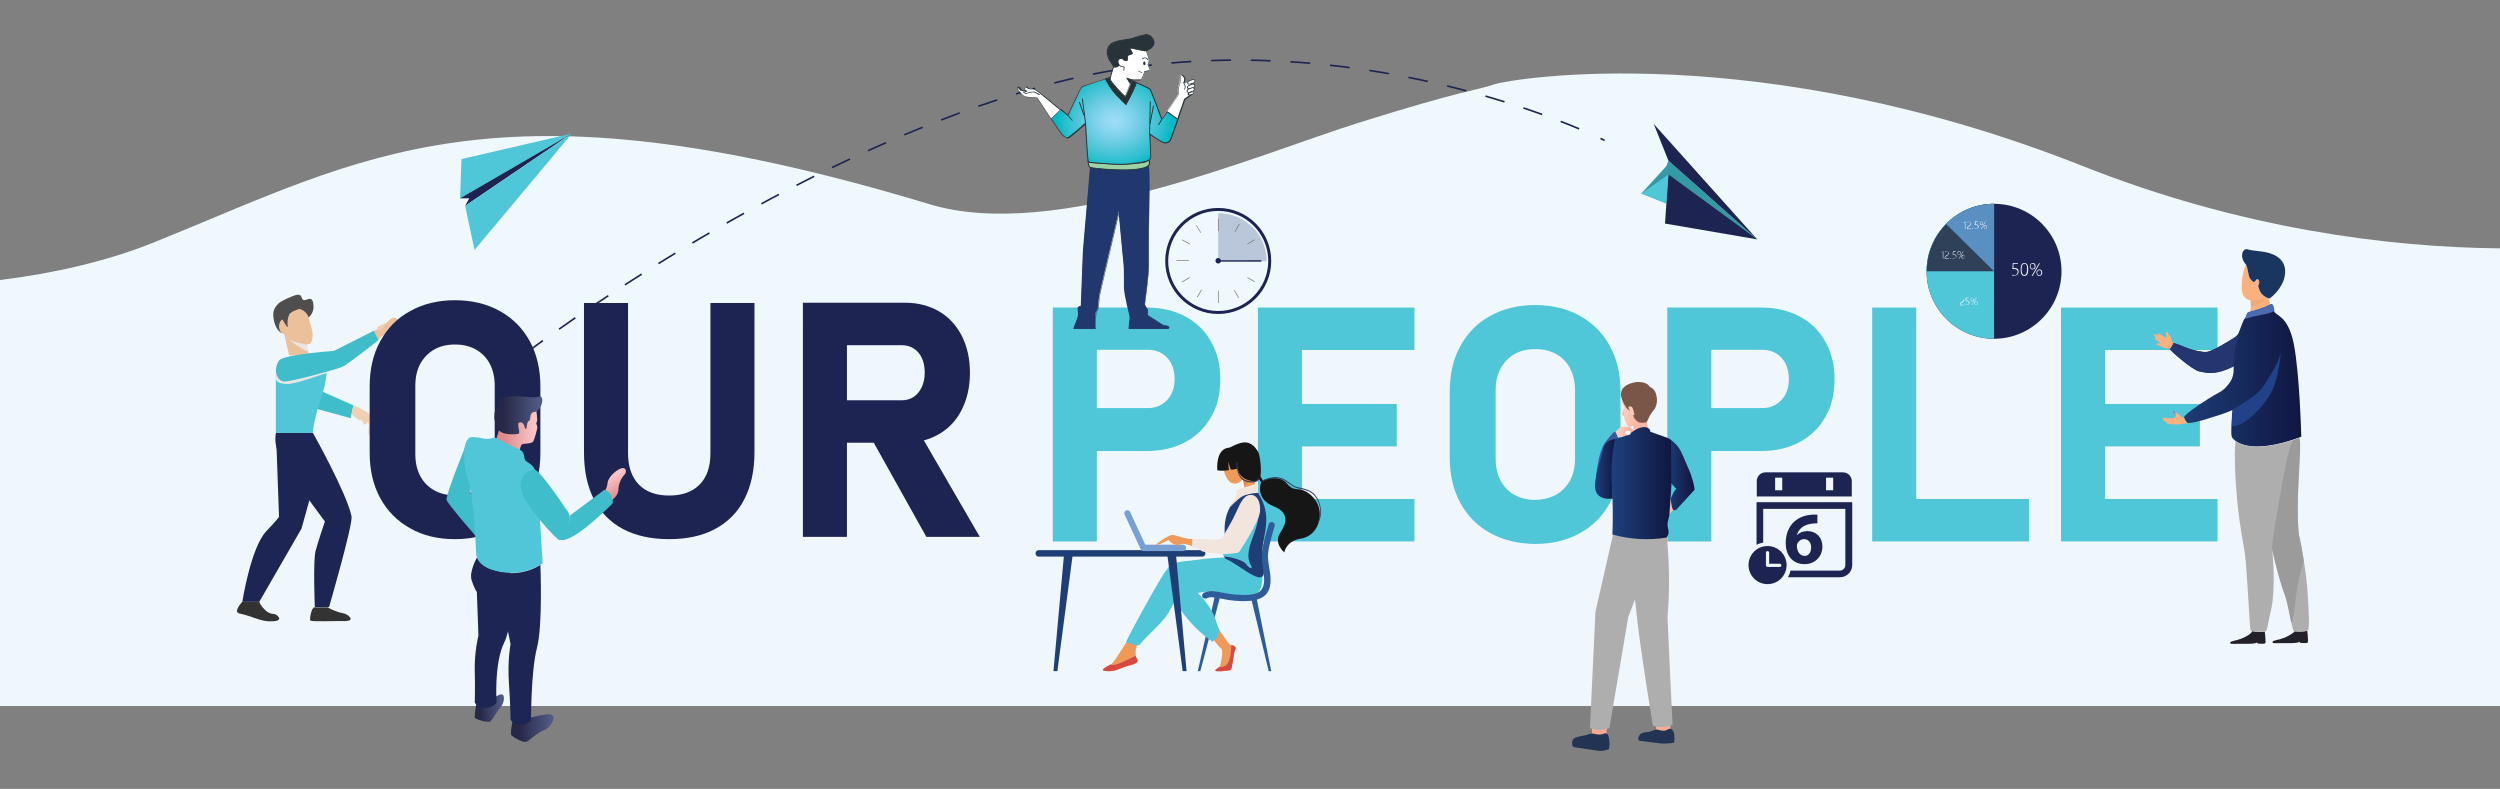<svg width="1518" height="479" viewBox="0 0 1518 479" fill="none" xmlns="http://www.w3.org/2000/svg">
<rect x="0" y="0" width="1518" height="479" fill="#808080" stroke="none"/>
<g clip-path="url(#clip0_1711_95)">
<path d="M1264.84 100.901C1067.55 22.717 918.185 47.663 907.595 51.147C896.867 54.771 888.089 54.771 825.809 74.282C763.528 93.793 640.918 147.17 564.565 124.036C299.699 44.04 221.535 95.605 93.49 147.17C64.788 158.738 32.603 165.985 0 170.026V255.597H1518V150.794C1450.01 150.236 1360 138.669 1264.84 100.901Z" fill="#EFF8FD"/>
<path d="M1518 196.088H0V428.689H1518V196.088Z" fill="#EFF7FD"/>
<path d="M313.213 218.944C313.213 218.944 313.91 218.386 315.442 217.271" stroke="#1D2451" stroke-miterlimit="10"/>
<path d="M319.9 213.926C351.528 190.513 491.137 91.006 635.204 51.705C793.622 8.501 940.755 69.683 969.317 82.783" stroke="#1D2451" stroke-miterlimit="10" stroke-dasharray="12.05 12.05"/>
<path d="M971.826 84.037C973.498 84.874 974.334 85.292 974.334 85.292" stroke="#1D2451" stroke-miterlimit="10"/>
<path d="M193.806 282.355L183.078 320.959L157.441 365.417H147.131C147.131 365.417 152.286 332.527 161.621 322.632C170.956 312.876 169.424 313.573 169.424 313.573L167.612 263.401L193.806 282.355Z" fill="#1C2553"/>
<path d="M167.613 262.844C167.613 262.844 164.408 272.181 175.554 287.093C187.676 303.678 197.29 316.639 197.29 316.639C197.29 316.639 193.11 328.764 191.577 334.756C190.045 340.889 191.159 368.622 191.159 368.622H199.798C199.798 368.622 214.428 318.311 213.452 313.433C210.387 299.079 189.905 262.704 189.905 262.704H167.613V262.844Z" fill="#1C2553"/>
<path d="M190.324 235.389L214.567 246.12L212.895 253.924L182.939 245.702L190.324 235.389Z" fill="#3FBDCA"/>
<path d="M187.119 192.882C184.751 194.415 183.079 192.882 180.431 193.997C178.759 194.694 176.53 196.366 174.998 201.244C173.883 198.736 173.744 203.335 172.072 201.244C172.072 201.244 171.932 201.244 171.932 201.383C171.793 201.662 172.49 202.22 172.35 202.359C172.211 202.498 171.375 202.22 170.818 202.08C168.588 201.105 166.777 197.481 166.22 193.997C165.941 192.185 165.523 189.955 166.638 187.586C167.334 186.053 168.31 185.078 169.006 184.381C169.842 183.545 170.957 182.848 173.604 181.594C178.341 179.503 180.849 178.249 182.382 179.364C183.497 180.2 182.939 181.454 184.054 182.012C185.587 182.848 187.259 180.897 188.791 181.594C190.184 182.29 190.324 184.66 190.324 185.635C190.602 187.865 189.627 191.21 187.119 192.882Z" fill="#4E4E4E"/>
<path d="M187.538 215.877H175.555L172.49 202.638H184.891L185.03 204.031L186.981 213.23L187.538 215.877Z" fill="#EBC19C"/>
<path d="M198.685 223.682C198.685 224.658 198.545 225.494 198.406 226.609C198.267 227.584 198.127 228.56 197.988 229.535C197.431 233.159 196.595 237.34 195.062 241.521C191.021 252.531 189.767 262.844 189.767 262.844H167.475C167.475 262.844 167.475 242.218 167.475 230.511V229.117C167.475 228.002 167.614 227.027 167.753 226.051C168.032 224.1 168.45 222.706 168.45 222.149C168.45 218.944 195.201 210.024 198.545 219.64C198.824 219.78 198.824 221.173 198.685 223.682Z" fill="#51C6D9"/>
<path d="M186.98 213.23C182.661 212.254 173.744 204.868 173.744 204.868C173.744 204.868 181.129 204.031 185.03 204.031L186.98 213.23Z" fill="#E6E6E5"/>
<path d="M187.955 194.973C187.955 194.973 190.324 201.662 189.767 204.589C189.209 207.376 189.488 210.303 183.079 208.63C176.67 206.958 173.186 206.54 172.908 202.22C172.629 197.899 169.982 188.701 171.932 188.144C173.744 187.447 186.423 184.102 187.955 194.973Z" fill="#EBC19C"/>
<path d="M172.489 202.638C174.182 202.638 175.554 200.641 175.554 198.178C175.554 195.715 174.182 193.718 172.489 193.718C170.796 193.718 169.424 195.715 169.424 198.178C169.424 200.641 170.796 202.638 172.489 202.638Z" fill="#EBC19C"/>
<path d="M181.825 187.586C181.825 187.586 176.531 188.98 175.555 191.07C174.719 193.022 174.301 195.809 174.719 198.039C175.137 200.408 171.515 193.997 171.515 193.997C171.515 193.997 165.802 189.677 168.171 187.586C170.679 185.496 181.965 183.684 181.825 187.586Z" fill="#4E4E4E"/>
<path d="M198.684 226.469C198.545 226.469 198.545 226.469 198.405 226.469C194.504 227.584 179.456 233.298 174.301 233.159C169.982 233.019 168.171 232.044 167.613 230.511V229.117C167.613 228.002 167.753 227.027 167.892 226.051L198.684 223.543V223.682C198.545 225.076 198.963 224.239 198.684 226.469Z" fill="#E6E6E5"/>
<path d="M226.131 201.383L230.311 199.432L233.933 197.063C233.933 197.063 236.72 193.161 238.81 193.022C242.99 192.603 245.219 199.85 241.318 200.965C236.163 202.498 232.122 203.892 232.122 203.892L228.917 207.237L226.131 201.383Z" fill="#EBC19C"/>
<path d="M172.071 231.626C167.751 230.79 165.94 223.961 169.423 218.944C172.071 215.181 202.723 213.09 202.723 213.09L226.967 200.826L229.753 206.54C229.753 206.54 210.944 221.591 207.6 222.846C203.838 224.379 175.136 232.323 172.071 231.626Z" fill="#3FBDCA"/>
<path d="M147.131 365.417C147.131 365.417 141.14 371.688 145.46 372.525C152.844 374.058 157.86 377.124 163.294 377.263C167.056 377.402 170.539 376.845 169.285 374.894C166.916 371.27 165.105 374.197 161.343 370.713C157.721 367.368 157.442 365.278 157.442 365.278H147.131V365.417Z" fill="#333333"/>
<path d="M198.824 368.762C198.824 368.762 203.561 371.549 208.995 372.525C210.806 372.803 216.937 377.263 208.716 377.124C201.889 376.984 188.653 377.681 188.374 376.706C187.956 374.894 189.349 368.762 190.882 368.762H198.824Z" fill="#333333"/>
<path d="M214.568 246.12C214.568 246.12 225.157 250.161 226.132 253.924C227.107 257.548 225.993 264.098 224.46 264.098C222.928 264.098 224.321 258.523 223.903 257.269C222.788 254.761 219.166 255.875 217.076 254.482C215.543 253.506 213.453 251.416 213.453 251.416L214.568 246.12Z" fill="#F0D0B4"/>
<path d="M219.584 252.531C219.584 252.531 219.723 256.99 221.256 257.687C222.649 258.384 223.485 255.736 222.371 254.064C221.117 252.252 219.584 252.531 219.584 252.531Z" fill="#F0D0B4"/>
<path d="M234.491 196.088C234.491 196.088 227.942 198.039 228.917 199.99L230.311 199.293C230.311 199.293 229.057 200.408 230.589 200.269C232.261 200.269 234.491 196.088 234.491 196.088Z" fill="#F0D0B4"/>
<path d="M249.122 320.82C241.32 316.5 235.189 310.367 230.87 302.424C226.551 294.48 224.461 285.282 224.461 274.969V234.692C224.461 224.239 226.551 215.041 230.87 207.237C235.189 199.293 241.181 193.161 249.122 188.841C256.925 184.52 265.981 182.29 276.292 182.29C286.602 182.29 295.659 184.52 303.461 188.841C311.264 193.161 317.394 199.293 321.713 207.237C326.032 215.181 328.122 224.379 328.122 234.692V274.969C328.122 285.421 326.032 294.619 321.713 302.424C317.394 310.367 311.403 316.5 303.461 320.82C295.659 325.14 286.602 327.37 276.292 327.37C265.981 327.37 256.925 325.28 249.122 320.82ZM288.971 297.546C292.593 295.455 295.38 292.529 297.47 288.766C299.42 285.003 300.396 280.683 300.396 275.665V234.134C300.396 229.257 299.42 224.797 297.47 221.034C295.519 217.271 292.733 214.344 288.971 212.254C285.348 210.164 281.029 209.188 276.292 209.188C271.415 209.188 267.235 210.164 263.613 212.254C259.99 214.344 257.203 217.271 255.114 221.034C253.163 224.797 252.188 229.117 252.188 234.134V275.805C252.188 280.822 253.163 285.142 255.114 288.905C257.064 292.668 259.851 295.595 263.613 297.685C267.235 299.776 271.554 300.751 276.292 300.751C281.168 300.612 285.348 299.636 288.971 297.546Z" fill="#1D2452"/>
<path d="M378.282 321.238C370.479 317.057 364.627 311.064 360.587 303.12C356.546 295.177 354.596 285.7 354.596 274.55V183.963H381.347V275.247C381.347 283.33 383.576 289.741 387.896 294.201C392.215 298.661 398.345 300.891 406.287 300.891C414.229 300.891 420.499 298.661 424.818 294.201C429.277 289.741 431.367 283.33 431.367 275.247V183.963H458.118V274.55C458.118 285.7 456.028 295.177 451.987 303.12C447.947 311.064 441.956 317.057 434.153 321.238C426.351 325.419 417.016 327.37 406.148 327.37C395.28 327.37 385.945 325.28 378.282 321.238Z" fill="#1D2452"/>
<path d="M487.516 183.823H514.267V325.976H487.516V183.823ZM498.105 243.054H547.567C550.353 243.054 552.722 242.357 554.812 240.963C556.902 239.57 558.435 237.619 559.689 235.11C560.803 232.601 561.5 229.675 561.5 226.33C561.5 222.985 560.943 220.058 559.828 217.55C558.713 215.041 557.041 213.09 554.951 211.697C552.861 210.303 550.493 209.606 547.567 209.606H498.105V183.823H549.657C557.459 183.823 564.286 185.635 570.278 189.119C576.269 192.603 580.727 197.621 584.071 204.031C587.276 210.442 588.948 217.829 588.948 226.33C588.948 234.831 587.276 242.218 584.071 248.628C580.867 255.039 576.269 260.056 570.278 263.541C564.286 267.025 557.459 268.836 549.657 268.836H498.105V243.054ZM528.061 264.377L556.623 259.917L594.939 325.976H562.475L528.061 264.377Z" fill="#1D2452"/>
<path d="M639.246 186.75H665.997V328.764H639.246V186.75ZM651.507 247.792H696.929C700.133 247.792 702.92 247.095 705.428 245.562C707.936 244.029 709.747 242.078 711.14 239.43C712.534 236.782 713.23 233.716 713.23 230.232C713.23 226.748 712.534 223.543 711.28 220.895C709.886 218.247 708.075 216.156 705.567 214.623C703.059 213.09 700.273 212.393 697.068 212.393H651.646V186.75H696.371C705.288 186.75 712.952 188.562 719.779 192.185C726.467 195.809 731.761 200.826 735.384 207.516C739.146 214.066 740.957 221.731 740.957 230.372C740.957 239.012 739.146 246.677 735.384 253.228C731.622 259.778 726.467 264.795 719.779 268.418C713.091 272.042 705.288 273.854 696.371 273.854H651.646V247.792H651.507Z" fill="#50C6D9"/>
<path d="M763.807 186.75H790.558V328.764H763.807V186.75ZM773.42 186.75H858.83V212.533H773.42V186.75ZM773.42 245.284H848.101V271.066H773.42V245.284ZM773.42 302.981H858.83V328.764H773.42V302.981Z" fill="#50C6D9"/>
<path d="M904.949 323.747C897.146 319.426 891.016 313.294 886.696 305.35C882.377 297.406 880.287 288.208 880.287 277.895V237.619C880.287 227.166 882.377 217.968 886.696 210.164C891.016 202.22 897.007 196.088 904.949 191.767C912.751 187.447 921.807 185.217 932.118 185.217C942.428 185.217 951.485 187.447 959.287 191.767C967.09 196.088 973.22 202.22 977.539 210.164C981.859 218.107 983.949 227.305 983.949 237.619V277.895C983.949 288.348 981.859 297.546 977.539 305.35C973.22 313.294 967.229 319.426 959.287 323.747C951.485 328.067 942.428 330.297 932.118 330.297C921.947 330.157 912.89 328.067 904.949 323.747ZM944.936 300.333C948.559 298.243 951.345 295.316 953.435 291.553C955.386 287.79 956.361 283.47 956.361 278.453V236.922C956.361 232.044 955.386 227.584 953.435 223.821C951.485 220.058 948.698 217.132 944.936 215.041C941.314 212.951 936.994 211.975 932.257 211.975C927.381 211.975 923.201 212.951 919.578 215.041C915.956 217.132 913.169 220.058 911.079 223.821C909.128 227.584 908.153 231.905 908.153 236.922V278.592C908.153 283.609 909.128 287.93 911.079 291.692C913.03 295.455 915.816 298.382 919.578 300.473C923.201 302.563 927.52 303.539 932.257 303.539C936.994 303.399 941.174 302.424 944.936 300.333Z" fill="#50C6D9"/>
<path d="M1012.37 186.75H1039.12V328.764H1012.37V186.75ZM1024.49 247.792H1069.91C1073.12 247.792 1075.91 247.095 1078.41 245.562C1080.92 244.029 1082.73 242.078 1084.13 239.43C1085.52 236.782 1086.22 233.716 1086.22 230.232C1086.22 226.748 1085.52 223.543 1084.27 220.895C1082.87 218.247 1081.06 216.156 1078.55 214.623C1076.04 213.09 1073.26 212.393 1070.05 212.393H1024.63V186.75H1069.36C1078.27 186.75 1085.94 188.562 1092.76 192.185C1099.45 195.809 1104.75 200.826 1108.37 207.516C1112.13 214.066 1113.94 221.731 1113.94 230.372C1113.94 239.012 1112.13 246.677 1108.37 253.228C1104.61 259.778 1099.45 264.795 1092.76 268.418C1086.08 272.042 1078.27 273.854 1069.36 273.854H1024.63V247.792H1024.49Z" fill="#50C6D9"/>
<path d="M1136.79 186.75H1163.54V328.764H1136.79V186.75ZM1148.78 302.981H1231.96V328.764H1148.78V302.981Z" fill="#50C6D9"/>
<path d="M1251.46 186.75H1278.21V328.764H1251.46V186.75ZM1261.08 186.75H1346.49V212.533H1261.08V186.75ZM1261.08 245.284H1335.76V271.066H1261.08V245.284ZM1261.08 302.981H1346.49V328.764H1261.08V302.981Z" fill="#50C6D9"/>
<path d="M347.072 81.111L280.193 96.58L279.357 120.412L347.072 81.111Z" fill="#50C6D9"/>
<path d="M279.357 120.412H284.931L282.423 125.011L347.072 81.111L279.357 120.412Z" fill="#1D2452"/>
<path d="M347.21 81.111L288.134 151.769L282.422 125.011L347.21 81.111Z" fill="#50C6D9"/>
<path d="M739.982 129.471C739.842 129.471 739.842 129.471 739.703 129.471V130.586V148.982V158.598H769.102C769.102 142.432 756.005 129.471 739.982 129.471Z" fill="#BAC6DA"/>
<path d="M739.703 190.652C722.008 190.652 707.518 176.298 707.518 158.459C707.518 140.759 721.869 126.265 739.703 126.265C757.398 126.265 771.888 140.62 771.888 158.459C771.888 176.298 757.398 190.652 739.703 190.652ZM739.703 128.077C722.983 128.077 709.329 141.735 709.329 158.459C709.329 175.183 722.983 188.841 739.703 188.841C756.422 188.841 770.077 175.183 770.077 158.459C770.077 141.735 756.422 128.077 739.703 128.077Z" fill="#1D2452"/>
<path d="M739.98 132.816H739.562V140.341H739.98V132.816Z" fill="#757679"/>
<path d="M739.98 176.437H739.562V183.963H739.98V176.437Z" fill="#757679"/>
<path d="M721.869 158.041H714.346V158.459H721.869V158.041Z" fill="#757679"/>
<path d="M765.479 158.041H757.955V158.459H765.479V158.041Z" fill="#757679"/>
<path d="M752.38 135.88L749.656 140.583L750.018 140.792L752.742 136.089L752.38 135.88Z" fill="#757679"/>
<path d="M761.812 145.362L757.256 148.059L757.469 148.419L762.025 145.721L761.812 145.362Z" fill="#757679"/>
<path d="M729.435 175.799L726.77 180.374L727.131 180.585L729.796 176.009L729.435 175.799Z" fill="#757679"/>
<path d="M722.262 168.331L717.557 171.048L717.766 171.41L722.471 168.693L722.262 168.331Z" fill="#757679"/>
<path d="M717.889 145.41L717.684 145.774L722.413 148.449L722.619 148.086L717.889 145.41Z" fill="#757679"/>
<path d="M757.535 168.34L757.326 168.703L761.791 171.281L762 170.919L757.535 168.34Z" fill="#757679"/>
<path d="M749.655 176.117L749.291 176.323L751.962 181.056L752.326 180.851L749.655 176.117Z" fill="#757679"/>
<path d="M728.974 141.456L726.188 136.718L726.466 136.578L729.253 141.177L728.974 141.456Z" fill="#757679"/>
<path d="M765.897 158.041H739.842V158.877H765.897V158.041Z" fill="#1D2452"/>
<path d="M741.375 158.319C741.375 159.295 740.679 159.992 739.703 159.992C738.728 159.992 738.031 159.295 738.031 158.319C738.031 157.344 738.728 156.647 739.703 156.647C740.679 156.786 741.375 157.483 741.375 158.319Z" fill="#1D2452"/>
<path d="M1251.74 164.73C1251.74 187.308 1233.35 205.704 1210.78 205.704C1188.21 205.704 1169.81 187.308 1169.81 164.73C1169.81 142.153 1188.21 123.757 1210.78 123.757C1233.49 123.757 1251.74 142.153 1251.74 164.73Z" fill="#1D2452"/>
<path d="M1210.78 205.704C1188.21 205.704 1169.81 187.308 1169.81 164.73C1169.81 142.153 1188.21 123.757 1210.78 123.757V205.704Z" fill="#50C6D9"/>
<path d="M1169.95 164.73C1169.95 142.153 1188.34 123.757 1210.92 123.757V164.73H1169.95Z" fill="#2F4159"/>
<path d="M1181.66 136.021C1189.04 128.495 1199.35 123.757 1210.78 123.757V164.73L1181.66 136.021Z" fill="#5990C1"/>
<path d="M1221.79 167.239V166.681C1222.2 166.96 1222.76 167.1 1223.18 167.1C1223.74 167.1 1224.29 166.96 1224.57 166.542C1224.85 166.263 1225.13 165.706 1225.13 165.148C1225.13 163.894 1224.43 163.337 1223.04 163.337C1222.76 163.337 1222.34 163.337 1221.92 163.337L1222.2 159.713H1225.27V160.131H1222.62L1222.48 162.779C1222.9 162.779 1223.04 162.779 1223.32 162.779C1224.15 162.779 1224.71 162.919 1225.13 163.337C1225.55 163.755 1225.69 164.312 1225.69 165.009C1225.69 165.706 1225.41 166.263 1224.99 166.681C1224.57 167.1 1223.88 167.378 1223.18 167.378C1222.76 167.518 1222.2 167.378 1221.79 167.239Z" fill="white"/>
<path d="M1229.17 167.518C1228.47 167.518 1227.91 167.239 1227.5 166.542C1227.08 165.845 1226.94 165.009 1226.94 163.755C1226.94 162.361 1227.08 161.386 1227.5 160.689C1227.91 159.992 1228.47 159.713 1229.31 159.713C1230.7 159.713 1231.54 160.967 1231.54 163.615C1231.54 164.87 1231.4 165.845 1230.98 166.542C1230.56 167.239 1230 167.518 1229.17 167.518ZM1229.31 160.131C1228.75 160.131 1228.33 160.41 1227.91 160.967C1227.64 161.525 1227.5 162.5 1227.5 163.615C1227.5 164.73 1227.64 165.566 1227.91 166.124C1228.19 166.681 1228.61 166.96 1229.17 166.96C1229.73 166.96 1230.14 166.681 1230.42 166.124C1230.7 165.566 1230.84 164.73 1230.84 163.615C1230.98 161.386 1230.42 160.131 1229.31 160.131Z" fill="white"/>
<path d="M1234.19 163.615C1233.63 163.615 1233.21 163.476 1232.93 163.058C1232.65 162.64 1232.51 162.222 1232.51 161.664C1232.51 161.107 1232.65 160.549 1233.07 160.271C1233.35 159.992 1233.77 159.713 1234.33 159.713C1234.88 159.713 1235.3 159.853 1235.58 160.271C1235.86 160.549 1236 161.107 1236 161.664C1236 162.222 1235.86 162.64 1235.58 163.058C1235.16 163.337 1234.74 163.615 1234.19 163.615ZM1234.19 160.131C1233.77 160.131 1233.49 160.271 1233.21 160.549C1232.93 160.828 1232.93 161.246 1232.93 161.664C1232.93 162.082 1233.07 162.5 1233.21 162.779C1233.49 163.058 1233.77 163.197 1234.19 163.197C1234.6 163.197 1234.88 163.058 1235.16 162.779C1235.44 162.5 1235.44 162.082 1235.44 161.664C1235.44 161.107 1235.3 160.828 1235.16 160.549C1234.88 160.271 1234.6 160.131 1234.19 160.131ZM1234.19 167.518H1233.63L1238.09 159.852H1238.64L1234.19 167.518ZM1238.23 167.518C1237.67 167.518 1237.25 167.378 1236.97 166.96C1236.69 166.542 1236.55 166.124 1236.55 165.567C1236.55 165.009 1236.69 164.452 1237.11 164.173C1237.39 163.894 1237.81 163.615 1238.37 163.615C1238.92 163.615 1239.34 163.755 1239.62 164.173C1239.9 164.452 1240.04 165.009 1240.04 165.567C1240.04 166.124 1239.9 166.542 1239.62 166.96C1239.2 167.378 1238.78 167.518 1238.23 167.518ZM1238.37 164.033C1237.95 164.033 1237.67 164.173 1237.39 164.452C1237.11 164.73 1236.97 165.148 1236.97 165.567C1236.97 165.985 1237.11 166.403 1237.25 166.681C1237.53 166.96 1237.81 167.1 1238.23 167.1C1238.64 167.1 1238.92 166.96 1239.2 166.681C1239.48 166.403 1239.48 165.985 1239.48 165.567C1239.48 165.009 1239.34 164.73 1239.2 164.452C1239.06 164.173 1238.64 164.033 1238.37 164.033Z" fill="white"/>
<path d="M1190.16 185.078V184.938C1190.16 184.799 1190.16 184.66 1190.16 184.52C1190.16 184.381 1190.16 184.381 1190.3 184.241C1190.3 184.102 1190.43 184.102 1190.43 183.963C1190.43 183.823 1190.57 183.823 1190.71 183.684C1190.85 183.545 1190.85 183.545 1190.99 183.405C1191.13 183.266 1191.27 183.266 1191.41 183.127C1191.55 182.987 1191.69 182.987 1191.83 182.848C1191.97 182.708 1192.11 182.708 1192.11 182.569C1192.25 182.43 1192.25 182.29 1192.25 182.151C1192.25 182.012 1192.39 181.872 1192.39 181.733C1192.39 181.454 1192.25 181.175 1192.11 181.036C1191.97 180.897 1191.69 180.757 1191.41 180.757C1191.27 180.757 1190.99 180.757 1190.85 180.897C1190.71 181.036 1190.43 181.036 1190.3 181.315V181.175C1190.43 181.036 1190.57 180.897 1190.85 180.897C1190.99 180.757 1191.27 180.757 1191.41 180.757C1191.55 180.757 1191.69 180.757 1191.83 180.897C1191.97 180.897 1192.11 181.036 1192.25 181.175C1192.39 181.315 1192.39 181.454 1192.52 181.594C1192.52 181.733 1192.66 181.872 1192.66 182.012C1192.66 182.151 1192.66 182.43 1192.52 182.569C1192.52 182.708 1192.39 182.848 1192.25 182.987C1192.11 183.127 1191.97 183.266 1191.83 183.405C1191.69 183.545 1191.55 183.684 1191.41 183.684C1191.27 183.823 1190.99 183.963 1190.85 184.102C1190.71 184.242 1190.57 184.381 1190.57 184.381C1190.43 184.52 1190.43 184.66 1190.43 184.66C1190.43 184.799 1190.43 184.938 1190.43 185.078H1192.66V185.356H1190.16V185.078Z" fill="white"/>
<path d="M1193.5 185.078V184.799C1193.78 184.938 1194.06 185.078 1194.34 185.078C1194.75 185.078 1195.03 184.938 1195.17 184.799C1195.31 184.66 1195.45 184.381 1195.45 183.963C1195.45 183.266 1195.03 182.848 1194.2 182.848C1194.06 182.848 1193.78 182.848 1193.5 182.848L1193.64 180.757H1195.45V181.036H1194.06L1193.92 182.569C1194.2 182.569 1194.34 182.569 1194.34 182.569C1194.75 182.569 1195.17 182.708 1195.45 182.848C1195.73 183.127 1195.87 183.405 1195.87 183.823C1195.87 184.241 1195.73 184.52 1195.45 184.799C1195.17 185.078 1194.89 185.217 1194.34 185.217C1194.06 185.217 1193.78 185.217 1193.5 185.078Z" fill="white"/>
<path d="M1197.54 182.987C1197.26 182.987 1196.98 182.848 1196.84 182.708C1196.7 182.569 1196.56 182.29 1196.56 181.872C1196.56 181.454 1196.7 181.175 1196.84 181.036C1196.98 180.897 1197.26 180.757 1197.54 180.757C1197.82 180.757 1198.1 180.897 1198.24 181.036C1198.38 181.175 1198.52 181.454 1198.52 181.872C1198.52 182.151 1198.38 182.43 1198.24 182.708C1198.1 182.848 1197.82 182.987 1197.54 182.987ZM1197.54 180.897C1197.26 180.897 1197.12 181.036 1196.98 181.175C1196.84 181.315 1196.84 181.594 1196.84 181.872C1196.84 182.151 1196.84 182.29 1196.98 182.43C1197.12 182.569 1197.26 182.708 1197.54 182.708C1197.82 182.708 1197.96 182.569 1198.1 182.43C1198.24 182.29 1198.24 182.012 1198.24 181.733C1198.24 181.454 1198.24 181.175 1198.1 181.036C1197.96 181.036 1197.82 180.897 1197.54 180.897ZM1197.54 185.217H1197.26L1199.91 180.757H1200.19L1197.54 185.217ZM1199.91 185.217C1199.63 185.217 1199.35 185.078 1199.21 184.938C1199.07 184.799 1198.93 184.52 1198.93 184.102C1198.93 183.684 1199.07 183.405 1199.21 183.266C1199.35 183.127 1199.63 182.987 1199.91 182.987C1200.19 182.987 1200.47 183.127 1200.61 183.266C1200.74 183.405 1200.88 183.684 1200.88 184.102C1200.88 184.381 1200.74 184.66 1200.61 184.938C1200.47 185.078 1200.19 185.217 1199.91 185.217ZM1199.91 183.266C1199.63 183.266 1199.49 183.405 1199.35 183.545C1199.21 183.684 1199.21 183.963 1199.21 184.241C1199.21 184.52 1199.21 184.66 1199.35 184.799C1199.49 184.938 1199.63 185.078 1199.91 185.078C1200.19 185.078 1200.33 184.938 1200.47 184.799C1200.61 184.66 1200.61 184.381 1200.61 184.102C1200.61 183.823 1200.61 183.545 1200.47 183.405C1200.33 183.266 1200.19 183.266 1199.91 183.266Z" fill="white"/>
<path d="M1179.99 152.466V156.926H1179.71V152.884C1179.57 153.024 1179.43 153.163 1179.29 153.163C1179.15 153.302 1178.87 153.302 1178.73 153.442V153.302C1178.87 153.302 1179.01 153.163 1179.15 153.163C1179.29 153.163 1179.43 153.024 1179.43 153.024C1179.57 153.024 1179.57 152.884 1179.71 152.745C1179.71 152.745 1179.71 152.605 1179.99 152.466Z" fill="white"/>
<path d="M1180.82 156.926V156.786C1180.82 156.647 1180.82 156.508 1180.82 156.368C1180.82 156.229 1180.82 156.229 1180.96 156.09C1180.96 155.95 1181.1 155.95 1181.1 155.811C1181.1 155.672 1181.24 155.672 1181.38 155.532C1181.52 155.393 1181.52 155.393 1181.66 155.253C1181.8 155.114 1181.94 155.114 1182.08 154.975C1182.22 154.835 1182.35 154.835 1182.49 154.696C1182.63 154.557 1182.77 154.557 1182.77 154.417C1182.91 154.278 1182.91 154.138 1182.91 153.999C1182.91 153.86 1183.05 153.72 1183.05 153.581C1183.05 153.302 1182.91 153.024 1182.77 152.884C1182.63 152.745 1182.35 152.605 1182.08 152.605C1181.94 152.605 1181.66 152.605 1181.52 152.745C1181.38 152.884 1181.1 152.884 1180.96 153.163V152.884C1181.1 152.745 1181.24 152.605 1181.52 152.605C1181.66 152.466 1181.94 152.466 1182.08 152.466C1182.22 152.466 1182.35 152.466 1182.49 152.605C1182.63 152.605 1182.77 152.745 1182.91 152.884C1183.05 153.024 1183.05 153.163 1183.19 153.302C1183.19 153.442 1183.33 153.581 1183.33 153.72C1183.33 153.86 1183.33 154.138 1183.19 154.278C1183.19 154.417 1183.05 154.557 1182.91 154.696C1182.77 154.835 1182.63 154.975 1182.49 155.114C1182.35 155.253 1182.22 155.393 1182.08 155.393C1181.94 155.532 1181.66 155.672 1181.52 155.811C1181.38 155.95 1181.24 156.09 1181.24 156.09L1181.1 156.368C1181.1 156.508 1181.1 156.647 1181.1 156.786H1183.33V157.065H1180.82V156.926Z" fill="white"/>
<path d="M1184.44 157.065C1184.44 157.065 1184.31 157.065 1184.31 156.926L1184.17 156.786C1184.17 156.647 1184.17 156.647 1184.31 156.647H1184.44H1184.58L1184.72 156.786C1184.72 156.786 1184.72 156.926 1184.58 156.926C1184.58 157.065 1184.58 157.065 1184.44 157.065Z" fill="white"/>
<path d="M1185.7 156.926V156.647C1185.98 156.786 1186.26 156.926 1186.54 156.926C1186.95 156.926 1187.23 156.786 1187.37 156.647C1187.51 156.508 1187.65 156.229 1187.65 155.811C1187.65 155.114 1187.23 154.696 1186.4 154.696C1186.26 154.696 1185.98 154.696 1185.7 154.696L1185.84 152.605H1187.65V152.884H1186.12L1185.98 154.417C1186.26 154.417 1186.4 154.417 1186.4 154.417C1186.81 154.417 1187.23 154.557 1187.51 154.696C1187.79 154.975 1187.93 155.253 1187.93 155.672C1187.93 156.09 1187.79 156.368 1187.51 156.647C1187.23 156.926 1186.95 157.065 1186.4 157.065C1186.12 157.065 1185.84 156.926 1185.7 156.926Z" fill="white"/>
<path d="M1189.6 154.696C1189.32 154.696 1189.04 154.557 1188.9 154.417C1188.76 154.278 1188.62 153.999 1188.62 153.581C1188.62 153.163 1188.76 152.884 1188.9 152.745C1189.04 152.605 1189.32 152.466 1189.6 152.466C1189.88 152.466 1190.16 152.605 1190.3 152.745C1190.44 152.884 1190.58 153.163 1190.58 153.581C1190.58 153.86 1190.44 154.138 1190.3 154.417C1190.16 154.696 1189.88 154.696 1189.6 154.696ZM1189.6 152.745C1189.32 152.745 1189.18 152.884 1189.04 153.024C1188.9 153.163 1188.9 153.442 1188.9 153.72C1188.9 153.999 1188.9 154.138 1189.04 154.278C1189.18 154.417 1189.32 154.557 1189.6 154.557C1189.88 154.557 1190.02 154.417 1190.16 154.278C1190.3 154.138 1190.3 153.86 1190.3 153.581C1190.3 153.302 1190.3 153.024 1190.16 152.884C1190.02 152.884 1189.88 152.745 1189.6 152.745ZM1189.6 157.065H1189.32L1191.97 152.605H1192.25L1189.6 157.065ZM1191.97 157.065C1191.69 157.065 1191.41 156.926 1191.27 156.786C1191.13 156.647 1190.99 156.368 1190.99 155.95C1190.99 155.532 1191.13 155.253 1191.27 155.114C1191.41 154.975 1191.69 154.835 1191.97 154.835C1192.25 154.835 1192.53 154.975 1192.67 155.114C1192.8 155.253 1192.94 155.532 1192.94 155.95C1192.94 156.229 1192.8 156.508 1192.67 156.786C1192.53 156.926 1192.39 157.065 1191.97 157.065ZM1192.11 155.114C1191.83 155.114 1191.69 155.253 1191.55 155.393C1191.41 155.532 1191.41 155.811 1191.41 156.09C1191.41 156.368 1191.41 156.508 1191.55 156.647C1191.69 156.786 1191.83 156.926 1192.11 156.926C1192.39 156.926 1192.53 156.786 1192.67 156.647C1192.8 156.508 1192.8 156.229 1192.8 155.95C1192.8 155.672 1192.8 155.393 1192.67 155.253C1192.39 155.114 1192.25 155.114 1192.11 155.114Z" fill="white"/>
<path d="M1193.36 134.488V138.948H1193.08V134.906C1192.94 135.045 1192.8 135.185 1192.66 135.185C1192.53 135.324 1192.25 135.324 1192.11 135.463V135.185C1192.25 135.185 1192.39 135.045 1192.53 135.045C1192.66 135.045 1192.8 134.906 1192.8 134.906C1192.94 134.906 1192.94 134.767 1193.08 134.627C1193.08 134.627 1193.22 134.488 1193.36 134.488Z" fill="white"/>
<path d="M1194.34 138.948V138.808C1194.34 138.669 1194.34 138.53 1194.34 138.39C1194.34 138.251 1194.34 138.251 1194.48 138.111C1194.48 137.972 1194.61 137.972 1194.61 137.833C1194.61 137.693 1194.75 137.693 1194.89 137.554C1195.03 137.415 1195.03 137.415 1195.17 137.275C1195.31 137.136 1195.45 137.136 1195.59 136.997C1195.73 136.857 1195.87 136.857 1196.01 136.718C1196.15 136.578 1196.29 136.578 1196.29 136.439C1196.43 136.3 1196.43 136.16 1196.43 136.021C1196.43 135.882 1196.57 135.742 1196.57 135.603C1196.57 135.324 1196.43 135.045 1196.29 134.906C1196.15 134.767 1195.87 134.627 1195.59 134.627C1195.45 134.627 1195.17 134.627 1195.03 134.767C1194.89 134.906 1194.61 134.906 1194.48 135.185V134.906C1194.61 134.767 1194.75 134.627 1195.03 134.627C1195.17 134.488 1195.45 134.488 1195.59 134.488C1195.73 134.488 1195.87 134.488 1196.01 134.627C1196.15 134.627 1196.29 134.767 1196.43 134.906C1196.57 135.045 1196.57 135.185 1196.7 135.324C1196.7 135.463 1196.84 135.603 1196.84 135.742C1196.84 135.882 1196.84 136.16 1196.7 136.3C1196.7 136.439 1196.57 136.578 1196.43 136.718C1196.29 136.857 1196.15 136.997 1196.01 137.136C1195.87 137.275 1195.73 137.415 1195.59 137.415C1195.45 137.554 1195.17 137.693 1195.03 137.833C1194.89 137.972 1194.75 138.111 1194.75 138.111C1194.61 138.251 1194.61 138.39 1194.61 138.39C1194.61 138.53 1194.61 138.669 1194.61 138.808H1196.84V139.087H1194.34V138.948Z" fill="white"/>
<path d="M1197.82 138.948C1197.82 138.948 1197.68 138.948 1197.68 138.808L1197.54 138.669C1197.54 138.53 1197.54 138.53 1197.68 138.53H1197.82H1197.96L1198.1 138.669C1198.1 138.669 1198.1 138.808 1197.96 138.808C1197.96 138.948 1197.96 138.948 1197.82 138.948Z" fill="white"/>
<path d="M1199.07 138.808V138.53C1199.35 138.669 1199.63 138.808 1199.91 138.808C1200.33 138.808 1200.61 138.669 1200.75 138.53C1200.89 138.39 1201.02 138.111 1201.02 137.693C1201.02 136.997 1200.61 136.578 1199.77 136.578C1199.63 136.578 1199.35 136.578 1199.07 136.578L1199.21 134.488H1201.02V134.767H1199.63L1199.49 136.3C1199.77 136.3 1199.91 136.3 1199.91 136.3C1200.33 136.3 1200.75 136.439 1201.02 136.578C1201.3 136.857 1201.44 137.136 1201.44 137.554C1201.44 137.972 1201.3 138.251 1201.02 138.53C1200.75 138.808 1200.47 138.948 1199.91 138.948C1199.63 138.948 1199.35 138.948 1199.07 138.808Z" fill="white"/>
<path d="M1203.11 136.718C1202.84 136.718 1202.56 136.578 1202.42 136.439C1202.28 136.3 1202.14 136.021 1202.14 135.603C1202.14 135.185 1202.28 134.906 1202.42 134.767C1202.56 134.627 1202.84 134.488 1203.11 134.488C1203.39 134.488 1203.67 134.627 1203.81 134.767C1203.95 134.906 1204.09 135.185 1204.09 135.603C1204.09 135.882 1203.95 136.16 1203.81 136.439C1203.67 136.578 1203.39 136.718 1203.11 136.718ZM1203.11 134.627C1202.84 134.627 1202.7 134.767 1202.56 134.906C1202.42 135.045 1202.42 135.324 1202.42 135.603C1202.42 135.882 1202.42 136.021 1202.56 136.16C1202.7 136.3 1202.84 136.439 1203.11 136.439C1203.39 136.439 1203.53 136.3 1203.67 136.16C1203.81 136.021 1203.81 135.742 1203.81 135.463C1203.81 135.185 1203.81 134.906 1203.67 134.767C1203.53 134.767 1203.25 134.627 1203.11 134.627ZM1203.11 138.948H1202.84L1205.48 134.488H1205.76L1203.11 138.948ZM1205.48 138.948C1205.2 138.948 1204.93 138.808 1204.79 138.669C1204.65 138.53 1204.51 138.251 1204.51 137.833C1204.51 137.415 1204.65 137.136 1204.79 136.997C1204.93 136.857 1205.2 136.718 1205.48 136.718C1205.76 136.718 1206.04 136.857 1206.18 136.997C1206.32 137.136 1206.46 137.415 1206.46 137.833C1206.46 138.111 1206.32 138.39 1206.18 138.669C1206.04 138.808 1205.76 138.948 1205.48 138.948ZM1205.48 136.997C1205.2 136.997 1205.06 137.136 1204.93 137.275C1204.79 137.415 1204.79 137.693 1204.79 137.972C1204.79 138.251 1204.79 138.39 1204.93 138.53C1205.06 138.669 1205.2 138.808 1205.48 138.808C1205.76 138.808 1205.9 138.669 1206.04 138.53C1206.18 138.39 1206.18 138.111 1206.18 137.833C1206.18 137.554 1206.18 137.275 1206.04 137.136C1205.9 136.997 1205.76 136.997 1205.48 136.997Z" fill="white"/>
<path d="M730.09 337.962H630.608C629.633 337.962 628.797 337.126 628.797 336.15V335.871C628.797 334.896 629.633 334.06 630.608 334.06H730.09C731.065 334.06 731.901 334.896 731.901 335.871V336.15C731.901 337.126 731.065 337.962 730.09 337.962Z" fill="#1F3E76"/>
<path d="M756.702 282.634C758.096 287.511 754.752 292.389 750.99 293.504C747.367 294.48 744.72 291.274 743.327 286.397C741.934 281.519 743.884 276.78 747.507 275.805C751.269 274.829 755.309 277.895 756.702 282.634Z" fill="#F09A5A"/>
<path d="M736.08 376.009C736.08 376.009 745.555 390.642 746.809 391.339C748.063 392.036 751.267 392.175 750.013 394.544C748.759 396.914 748.341 406.251 747.227 406.809C746.112 407.366 736.638 408.342 738.031 406.809C739.424 405.275 740.4 405.972 741.096 403.185C741.793 400.258 742.768 394.962 741.514 393.848C740.121 392.733 731.9 382.698 731.9 382.698L736.08 376.009Z" fill="#F09A5A"/>
<path d="M688.709 382.28C688.709 382.28 677.284 401.095 675.194 402.906C673.104 404.579 666.138 407.087 671.85 407.505C677.563 407.923 680.349 405.554 683.972 404.579C687.595 403.464 692.053 402.906 690.381 400.119C688.709 397.332 689.406 391.339 693.028 387.576C696.512 383.674 688.709 382.28 688.709 382.28Z" fill="#F09A5A"/>
<path d="M747.088 338.519C747.088 338.519 718.804 337.823 707.518 347.021C700.97 357.055 685.086 386.322 683.832 389.667C684.668 390.503 689.405 392.036 691.635 391.896C697.904 384.371 706.125 377.96 709.469 372.106C713.509 364.859 714.763 361.236 721.312 360.678C727.86 359.982 742.769 357.891 747.227 357.891C751.686 357.891 747.088 338.519 747.088 338.519Z" fill="#51C6D9"/>
<path d="M771.888 407.505H770.355L759.627 363.048H762.971L771.888 407.505Z" fill="#2E5C9B"/>
<path d="M727.303 407.505H728.835L741.096 361.515H737.752L727.303 407.505Z" fill="#2E5C9B"/>
<path d="M763.25 336.568L746.809 339.356C746.809 339.356 724.934 339.495 714.902 341.446C705.846 343.118 704.453 353.431 714.902 367.786C720.893 375.869 725.909 382.28 736.08 389.667C738.728 387.715 739.703 387.019 740.4 382.42C739.703 381.444 737.752 375.033 737.195 373.779C731.483 361.933 723.959 357.612 723.819 356.498C725.073 354.407 757.537 367.229 763.946 359.703C770.077 352.317 763.25 336.568 763.25 336.568Z" fill="#51C6D9"/>
<path d="M763.946 299.218C759.627 298.661 755.168 299.497 750.989 302.424C747.366 306.047 743.325 312.179 743.604 322.214C743.883 334.896 741.653 335.732 744.022 339.216C753.914 343.258 770.913 360.957 767.011 342.003C764.086 328.346 773.421 318.033 765.897 302.842C765.2 301.727 764.504 300.612 763.946 299.218Z" fill="#1F3E76"/>
<path d="M743.604 327.091C743.465 333.781 742.489 335.732 743.186 337.822C747.226 338.241 754.611 339.913 756.562 342.422C758.651 345.348 760.741 345.766 759.766 343.676C758.791 341.446 756.144 338.38 760.184 327.649C764.225 316.918 766.175 309.81 762.135 302.284L743.604 327.091Z" fill="#51C6D9"/>
<path d="M763.946 299.218C761.299 292.947 760.602 285.839 760.602 285.839L753.636 287.93C753.636 287.93 757.676 296.849 753.775 300.054C752.939 300.751 751.964 301.587 750.988 302.563C755.168 299.497 759.627 298.661 763.946 299.218Z" fill="#F09A5A"/>
<path d="M760.882 287.512C760.464 287.093 759.907 286.675 759.349 286.257L753.637 287.93C753.776 288.208 755.169 291.692 755.448 294.898C757.12 293.922 759.071 292.25 761.16 289.184C761.021 288.626 760.882 288.069 760.882 287.512Z" fill="#E3853E"/>
<path d="M759.071 301.309C751.826 303.817 752.662 311.482 745.974 322.632C742.491 328.485 739.286 328.346 739.286 328.346C739.286 328.346 731.205 328.346 721.452 327.231C715.321 326.534 714.903 328.346 719.223 329.879C727.722 332.945 736.639 336.289 743.745 335.453C750.85 334.617 763.112 316.36 763.808 311.622C764.784 304.932 762.694 300.054 759.071 301.309Z" fill="#F09A5A"/>
<path d="M755.308 364.999C754.89 364.999 754.333 364.999 753.915 364.999C748.063 364.859 744.023 364.023 740.818 363.326C737.056 362.63 734.966 362.212 732.598 363.326C731.622 363.745 730.508 363.326 730.09 362.49C729.672 361.515 730.09 360.4 730.926 359.982C734.409 358.309 737.335 358.867 741.515 359.703C744.58 360.26 748.342 361.097 753.915 361.236C760.185 361.375 763.947 360.539 765.758 358.309C767.43 356.358 767.988 353.292 767.291 348.275C767.012 346.603 766.873 345.209 766.734 343.955C766.176 340.47 765.898 338.101 766.316 334.617C766.734 331.272 767.848 326.813 770.356 318.311C770.635 317.336 771.61 316.778 772.725 317.057C773.7 317.336 774.257 318.311 773.979 319.426C769.241 335.453 769.52 336.986 770.495 343.537C770.635 344.791 770.913 346.184 771.192 347.996C772.028 354.128 771.192 358.17 768.684 360.957C766.176 363.605 761.996 364.999 755.308 364.999Z" fill="#2E5C9B"/>
<path d="M689.545 398.168C681.882 401.931 677.841 404.021 675.472 403.742C674.915 403.742 674.358 403.603 674.079 403.603C671.432 405.136 667.113 407.087 671.85 407.505C677.562 407.923 680.349 405.554 683.971 404.579C687.594 403.464 692.053 402.906 690.381 400.119C689.823 399.561 689.684 398.865 689.545 398.168Z" fill="#D54B42"/>
<path d="M747.646 391.618C747.506 397.61 746.671 403.603 742.909 404.718C741.933 404.997 741.097 404.997 740.261 404.997C739.704 405.694 739.007 405.694 738.032 406.809C736.639 408.342 746.113 407.227 747.228 406.809C748.342 406.39 748.76 396.914 750.014 394.544C750.99 392.454 749.039 392.036 747.646 391.618Z" fill="#D54B42"/>
<path d="M718.386 334.617H694.282C693.586 334.617 692.889 334.199 692.61 333.502L682.857 312.458C682.439 311.482 682.857 310.367 683.693 309.949C684.669 309.531 685.783 309.949 686.201 310.786L695.397 330.715H718.386C719.362 330.715 720.198 331.551 720.198 332.527C720.198 333.502 719.362 334.617 718.386 334.617Z" fill="#78A0D4"/>
<path d="M723.403 327.37C718.526 327.231 713.649 324.443 711.281 324.862C708.912 325.28 700.97 330.715 702.085 330.994C703.06 331.272 709.33 327.928 709.47 327.928C709.748 327.928 711.002 330.157 714.346 330.994C717.69 331.83 714.346 328.485 724.657 331.551C731.344 333.502 723.403 327.37 723.403 327.37Z" fill="#F09A5A"/>
<path d="M763.25 293.504L763.947 299.218C763.947 299.218 757.677 299.636 754.472 301.309C751.268 303.12 746.67 308.138 746.67 308.138L750.432 301.587L750.989 297.406L763.25 293.504Z" fill="#F2E5DD"/>
<path d="M760.604 300.612C755.867 299.776 753.777 303.957 750.711 310.786C747.646 317.614 742.491 325.976 741.516 327.091C740.54 328.206 724.099 327.091 724.099 327.091C724.099 327.091 723.542 331.83 724.099 332.387C724.657 332.945 727.443 332.945 727.443 332.945C727.443 332.945 728.558 333.781 729.672 334.617C730.787 335.314 739.704 336.708 743.884 336.429C748.064 336.15 751.826 335.871 752.383 335.175C752.941 334.478 764.366 317.057 765.062 310.786C765.62 304.375 762.972 301.03 760.604 300.612Z" fill="#F2E5DD"/>
<path d="M746.669 271.763C737.752 272.181 739.145 285.56 739.145 285.56C739.145 285.56 741.514 286.257 746.251 285.421C745.833 284.027 745.973 280.264 745.973 280.264C745.973 280.264 746.53 283.191 747.227 285.003C748.202 285.421 749.456 285.003 751.406 284.585C752.382 288.766 755.308 290.578 757.258 291.274C759.348 291.971 761.717 292.807 764.225 291.553C766.733 290.299 765.339 277.338 764.085 274.69C761.996 270.788 758.652 267.303 752.8 269.115C750.013 269.951 746.669 271.763 746.669 271.763Z" fill="#161616"/>
<path d="M762.135 287.512L765.757 292.807C765.757 292.807 761.717 302.842 773.42 307.441C782.616 311.064 781.502 317.336 777.322 323.607C773.142 329.879 779.83 335.453 779.83 335.453C779.83 335.453 780.805 328.485 789.722 327.091C801.844 325.28 805.327 308.974 796.271 300.891C788.747 294.201 786.518 299.776 781.502 293.644C776.486 287.651 766.872 291.692 766.872 291.692L763.389 286.536L762.135 287.512Z" fill="#161616"/>
<path d="M800.451 317.336H800.311C800.172 317.196 800.033 317.057 800.172 316.918C803.237 311.343 800.729 304.653 799.475 302.842C799.336 302.702 799.197 302.424 799.057 302.284C797.803 300.333 796.271 297.964 788.19 296.57C786.239 296.152 784.567 295.037 782.895 293.783C779.412 291.274 775.511 288.348 766.872 292.25C766.733 292.389 766.454 292.25 766.454 292.111C766.315 291.971 766.454 291.692 766.594 291.692C775.511 287.651 779.551 290.577 783.174 293.225C784.846 294.48 786.378 295.595 788.19 295.873C796.689 297.406 798.221 299.915 799.475 301.866C799.615 302.006 799.754 302.284 799.893 302.424C801.147 304.375 803.795 311.343 800.59 317.196L800.451 317.336Z" fill="#313D60"/>
<path d="M760.185 292.947C759.628 292.947 758.931 292.947 758.235 292.807C755.17 292.389 750.99 290.578 750.711 280.683C750.711 280.543 750.85 280.404 750.99 280.404C751.129 280.404 751.268 280.543 751.268 280.683C751.408 284.724 752.244 287.79 753.637 289.602C754.752 290.996 756.284 291.832 758.235 292.111C761.161 292.529 762.972 291.971 763.947 290.578C764.087 290.438 764.226 290.438 764.365 290.438C764.505 290.578 764.505 290.717 764.505 290.856C763.808 292.389 762.275 292.947 760.185 292.947Z" fill="#313D60"/>
<path d="M639.664 407.505H642.033L651.368 336.708H646.073L639.664 407.505Z" fill="#1F3E76"/>
<path d="M720.475 407.505H718.107L708.771 336.708H714.066L720.475 407.505Z" fill="#1F3E76"/>
<path d="M1004.43 265.352C1003.73 265.074 1003.18 264.655 1002.48 264.377C1001.78 264.098 1001.22 263.401 1001.09 262.704C1000.81 261.45 1000.53 260.196 1000.25 258.802C999.971 257.269 999.832 255.875 999.553 254.482H991.193C991.611 258.942 991.89 262.008 992.029 263.122C992.029 263.541 992.168 264.377 991.611 264.934C991.332 265.352 990.775 265.352 990.357 265.492C989.382 265.77 988.406 266.189 987.292 266.328C985.899 266.607 984.645 267.025 983.391 267.582C985.899 272.739 991.193 275.805 996.766 275.387C1001.78 275.108 1006.1 271.903 1008.33 267.443C1007.08 266.746 1005.82 266.049 1004.43 265.352Z" fill="url(#paint0_linear_1711_95)"/>
<path d="M986.037 248.35L984.644 251.276C984.504 251.555 984.644 251.834 984.783 251.973C985.201 252.252 985.619 252.391 986.176 252.531C986.316 252.531 986.316 252.531 986.455 252.531C986.316 251.276 986.176 249.883 986.037 248.35Z" fill="url(#paint1_linear_1711_95)"/>
<path d="M988.267 261.45C988.546 261.589 988.825 261.729 989.243 261.729C989.521 261.729 989.661 261.589 989.8 261.729C990.079 261.868 989.8 262.286 990.079 262.565C990.218 262.704 990.357 262.844 990.636 262.983L991.751 261.311C991.611 261.171 991.193 260.753 990.636 260.196C989.939 259.499 989.521 259.081 989.243 259.22C988.964 259.22 988.825 259.36 988.546 259.36C988.267 259.36 988.128 259.22 987.849 259.22C987.153 258.941 987.153 258.802 986.874 258.802C986.595 258.802 986.456 258.941 986.317 259.081C986.038 259.22 985.481 259.36 984.366 258.941L980.465 262.565C980.883 263.541 981.301 264.655 981.858 265.631C983.251 265.213 984.366 265.074 984.923 265.074C985.202 265.074 985.481 265.213 985.481 265.213C986.038 265.352 986.177 265.492 986.874 265.492C987.431 265.492 988.128 265.492 988.685 265.352C989.382 265.213 989.939 265.074 990.636 264.795C990.497 264.516 990.218 264.377 989.939 264.237C989.382 263.959 988.825 263.959 988.407 264.098L987.013 263.262C987.013 262.983 987.013 262.565 987.153 262.286C987.153 262.008 987.71 261.589 988.267 261.45Z" fill="url(#paint2_linear_1711_95)"/>
<path d="M980.325 262.008C980.325 262.008 981.161 262.286 981.718 263.959C982.275 265.492 982.972 267.025 982.972 267.025C982.972 267.025 978.374 285.142 978.374 285.421C978.374 285.7 977.817 293.783 977.817 293.783C974.473 294.758 970.99 293.365 969.039 290.438C969.318 286.397 970.014 282.355 970.85 278.313C971.547 275.665 972.104 273.714 973.08 271.345C974.612 267.722 980.325 262.008 980.325 262.008Z" fill="#3C5A9A"/>
<path d="M999.971 255.597C999.971 252.809 1000.11 250.022 1000.53 247.374C1000.81 245.144 1001.64 238.594 998.299 235.807C994.816 232.88 987.849 234.413 985.899 238.037C984.923 239.709 985.063 242.078 985.202 243.333C985.202 244.726 985.481 245.98 985.899 247.235C985.759 249.047 985.759 250.44 985.899 251.416C985.899 251.973 985.899 252.531 986.038 253.088C986.177 254.064 986.456 254.9 986.874 255.875C986.874 256.015 987.013 256.015 987.013 256.154C987.292 256.851 987.71 257.408 987.71 257.548C987.989 257.966 988.267 258.523 988.407 258.942C988.546 259.081 988.685 259.22 988.964 259.22C990.497 259.22 991.89 258.523 993.005 257.548C993.841 256.712 994.537 255.597 994.816 254.482L999.971 255.597Z" fill="url(#paint3_linear_1711_95)"/>
<path d="M1004.29 236.782C1004.01 236.504 1003.73 236.086 1003.31 235.807C1002.76 235.389 1002.2 235.11 1001.64 234.831C1001.5 234.552 1001.22 234.274 1001.09 233.995C1000.81 233.716 1000.53 233.438 1000.25 233.298C999.831 232.88 996.487 231.208 991.75 232.323C990.217 232.741 985.898 233.856 984.644 237.2C984.505 237.758 983.948 239.012 984.366 240.545C984.366 240.545 984.366 240.685 984.366 240.824C984.923 243.054 985.898 245.144 987.152 247.095C988.128 248.489 988.964 248.907 989.103 249.047C989.521 249.325 989.66 249.325 989.939 249.604C990.635 250.161 991.193 250.998 991.611 251.973C991.75 252.113 991.75 252.391 991.75 252.531C992.168 254.064 993.422 255.179 993.701 255.457C994.258 256.015 994.955 256.433 995.651 256.572C995.791 256.572 996.069 256.712 996.209 256.712L998.995 256.572C999.413 256.572 999.831 256.294 1000.11 255.875C1000.53 255.039 1001.09 253.924 1001.64 252.67C1003.59 249.186 1004.29 249.325 1005.13 247.514C1007.36 242.775 1005.27 237.758 1004.29 236.782Z" fill="#7A5649"/>
<path d="M988.964 248.071C988.824 247.653 988.685 247.235 988.964 246.956C989.242 246.677 990.078 246.677 990.636 246.956C991.332 247.374 991.472 248.071 991.89 249.465C992.029 249.743 992.029 250.022 992.168 250.44C992.447 251.555 992.447 251.834 992.308 251.973C992.168 252.113 992.029 251.973 991.611 252.113C991.472 252.113 991.332 252.252 991.332 252.391L990.636 253.646C990.078 252.949 989.66 252.252 989.103 251.555C989.521 251.137 989.66 250.58 989.66 250.161C989.66 249.883 989.66 249.465 989.521 249.186C989.242 248.489 989.103 248.489 988.964 248.071Z" fill="url(#paint4_linear_1711_95)"/>
<path d="M1005.13 436.354L1005.68 444.019L1014.46 444.995C1014.18 441.092 1014.04 437.33 1013.77 433.427L1005.13 436.354Z" fill="#F9AA92"/>
<path d="M1015.58 439.978C1014.46 418.237 1013.49 396.495 1012.51 374.754C1013.62 361.375 1013.76 347.857 1012.79 334.478C1012.51 329.461 1011.95 324.583 1011.4 319.844L987.291 316.36C988.127 323.468 989.52 334.06 990.914 347.16C991.471 351.62 991.889 355.383 992.168 358.727C993.282 369.04 994.118 376.427 994.258 377.402C995.093 385.067 997.323 401.652 1003.59 440.674C1006.1 441.511 1008.75 441.789 1011.4 441.232C1012.93 441.092 1014.32 440.674 1015.58 439.978Z" fill="#AEAEAE"/>
<path d="M966.531 439.699L966.81 448.758H975.03L976.006 439.699H966.531Z" fill="#F9AA92"/>
<path d="M977.259 441.929L988.684 374.615C994.118 360.121 998.298 350.226 1001.5 343.258C1002.9 340.331 1005.26 335.175 1006.38 328.067C1007.08 323.607 1007.08 319.008 1006.38 314.548L980.603 319.426C976.702 336.708 972.661 354.128 968.76 371.41C967.645 394.962 966.531 418.515 965.416 442.068C967.785 443.044 970.153 443.462 972.661 443.183C974.333 443.044 975.866 442.626 977.259 441.929Z" fill="#AEAEAE"/>
<path d="M1017.25 301.03L1011.12 305.629C1011.26 308.556 1011.54 311.482 1011.67 314.548L1018.78 306.326L1017.25 301.03Z" fill="url(#paint5_linear_1711_95)"/>
<path d="M980.882 266.607C979.628 266.746 977.399 267.025 975.588 268.697C974.612 269.673 973.916 270.927 973.637 272.181C968.9 288.766 966.392 297.128 970.711 300.891C971.826 301.866 974.194 303.399 979.35 302.702C979.21 300.891 979.071 298.939 979.071 297.128C978.653 286.954 979.21 276.641 980.882 266.607Z" fill="url(#paint6_linear_1711_95)"/>
<path d="M1013.63 266.467C1014.6 267.025 1015.44 267.722 1016.41 268.558C1017.39 269.394 1018.22 270.369 1019.06 271.484C1021.43 274.69 1022.68 279.01 1025.19 284.445C1027.56 289.463 1029.37 296.988 1028.81 297.546L1017.94 309.392C1017.39 309.949 1016.55 309.949 1015.99 309.531C1015.85 309.392 1015.72 309.252 1015.58 308.974C1015.44 308.695 1015.3 308.277 1015.3 307.998C1015.3 307.998 1015.3 307.859 1015.16 307.719C1015.02 307.301 1014.74 305.35 1014.46 302.842C1014.6 302.563 1014.74 302.145 1015.02 301.587C1015.99 299.358 1016.27 298.661 1016.97 297.825C1017.25 297.406 1017.67 297.128 1017.94 296.849C1014.74 293.922 1012.51 290.299 1011.12 286.257C1008.19 276.362 1012.65 268.14 1013.63 266.467Z" fill="url(#paint7_linear_1711_95)"/>
<path d="M1014.88 294.619L1014.6 268C1014.6 267.722 1014.6 267.582 1014.46 267.303C1014.18 266.885 1013.9 266.467 1013.49 266.328C1012.65 265.91 1008.19 264.237 1002.06 262.147L1001.92 261.171C1001.64 260.753 1001.36 260.335 1000.95 260.056C998.577 258.384 994.257 259.638 990.078 262.983L989.938 263.819C988.406 264.237 986.873 264.655 985.201 265.213C983.529 265.77 981.996 266.189 980.603 266.607C979.21 273.854 978.374 281.24 978.513 288.626C978.513 292.389 978.792 294.48 978.931 298.521C979.21 304.653 979.488 313.573 979.07 324.583C989.799 327.509 1000.95 328.206 1011.95 326.394C1012.37 325.837 1012.65 325.14 1012.93 324.583C1013.48 322.771 1012.93 321.238 1012.79 320.541C1012.09 317.614 1013.21 315.106 1013.62 312.876C1013.76 311.064 1014.18 306.047 1014.88 294.619Z" fill="url(#paint8_linear_1711_95)"/>
<path d="M965.974 445.552C967.507 445.134 968.482 445.831 970.154 445.97C971.408 446.11 972.662 445.97 973.777 445.552C974.195 445.273 974.613 445.134 975.031 445.273C975.867 445.413 976.424 446.11 976.563 446.667C976.981 447.921 977.121 449.176 977.26 450.43C977.399 451.963 977.26 453.357 976.981 454.89C976.006 455.308 975.031 455.447 974.055 455.726C972.523 456.005 970.99 456.005 969.458 455.726L956.221 453.775C955.525 453.635 954.828 453.217 954.689 452.521C954.41 451.266 954.41 449.454 955.803 448.34C956.5 447.782 957.475 447.643 959.426 447.085C960.68 446.806 961.934 446.528 962.77 446.388C963.466 446.249 964.163 446.11 964.86 445.692C965.417 445.692 965.696 445.552 965.974 445.552Z" fill="#233354"/>
<path d="M1005.27 443.044C1005.68 442.904 1006.1 442.904 1006.52 443.044C1009.45 444.019 1011.12 443.74 1012.23 443.183C1012.79 442.904 1013.49 442.347 1014.32 442.486C1015.44 442.765 1016.13 444.159 1016.27 444.437C1016.55 445.134 1016.69 445.831 1016.69 447.085C1016.83 448.34 1016.69 449.594 1016.55 450.848C1015.3 451.127 1014.04 451.406 1012.79 451.406C1011.26 451.545 1009.72 451.545 1008.33 451.406L996.069 449.873C995.233 449.733 994.537 449.176 994.676 448.479C995.094 446.388 996.069 445.552 997.045 445.134C998.159 444.577 998.995 444.716 1001.09 444.437C1002.48 444.019 1003.87 443.601 1005.27 443.044Z" fill="#233354"/>
<path d="M1363.76 160.41C1363.76 160.41 1360.56 168.075 1361.25 175.88C1361.95 183.684 1368.5 183.405 1376.58 180.897C1376.58 180.897 1373.38 179.503 1372.26 176.576C1371.42 174.347 1371.29 173.928 1371.29 173.789C1371.42 173.65 1372.26 171.977 1371.84 170.584C1371.42 169.329 1370.17 169.469 1369.75 170.584C1369.06 172.117 1367.66 171.141 1366.41 169.329C1365.15 167.518 1365.29 162.082 1363.76 160.41Z" fill="#FAB17F"/>
<path d="M1364.6 151.351C1366.69 152.048 1368.36 152.048 1373.38 152.745C1378.95 153.442 1389.26 156.229 1387.31 167.518C1385.92 175.461 1378.81 180.757 1378.25 181.175C1377.7 181.454 1376.44 180.757 1376.44 180.757C1376.44 180.757 1373.24 179.364 1372.12 176.437C1371.29 174.207 1371.15 173.789 1371.15 173.65C1371.29 173.51 1372.12 171.838 1371.7 170.444C1371.29 169.19 1370.03 169.329 1369.61 170.444C1368.92 171.977 1367.52 171.002 1366.27 169.19C1365.02 167.378 1365.02 161.943 1363.48 160.271C1363.48 160.271 1362.23 159.156 1361.53 156.647C1360.84 153.024 1362.79 150.794 1364.6 151.351Z" fill="#193661"/>
<path d="M1378.81 184.66C1376.44 185.914 1373.93 186.889 1371.29 187.726C1366.69 189.259 1365.29 189.398 1364.74 189.955C1364.18 190.513 1363.76 192.882 1363.07 193.3C1362.37 193.718 1360.42 199.293 1359.44 201.802C1358.61 204.171 1356.38 205.146 1351.36 208.212C1346.35 211.278 1342.03 213.369 1339.8 213.648C1337.43 213.926 1331.02 212.672 1326.28 210.582C1321.55 208.491 1319.59 208.212 1319.46 208.352C1319.32 208.491 1318.06 211.557 1317.5 211.836C1316.95 212.254 1331.02 224.658 1335.48 225.494C1339.94 226.33 1344.81 228.002 1356.24 222.288C1356.24 222.288 1356.8 227.863 1354.43 231.486C1353.17 233.438 1350.66 236.782 1347.18 238.455C1345.09 239.43 1336.59 244.726 1331.44 248.489C1329.63 249.743 1326.28 252.531 1326.14 253.367C1326.14 254.482 1327.26 255.875 1327.95 256.572C1329.07 257.548 1336.73 255.457 1340.08 254.342C1343.42 253.228 1351.22 251.137 1355.54 248.907C1355.54 248.907 1354.29 263.122 1355.12 265.213C1355.96 267.303 1364.88 277.338 1397.34 265.213C1397.34 265.213 1396.37 226.609 1392.74 208.63C1389.12 190.792 1381.32 191.907 1380.76 188.701C1380.62 186.193 1380.2 184.52 1378.81 184.66Z" fill="url(#paint9_linear_1711_95)"/>
<path d="M1378.53 184.938C1376.16 186.053 1373.79 187.029 1371.43 187.726C1368.92 188.562 1367.39 188.98 1366.41 189.259C1366.55 188.004 1366.97 185.078 1366.69 182.29V182.151C1369.34 182.569 1372.82 181.872 1376.44 180.757C1376.86 180.897 1377.14 181.036 1377.56 181.175C1377.84 182.43 1378.11 183.684 1378.53 184.938Z" fill="#FAB17F"/>
<path d="M1363.21 193.44L1363.07 193.3C1363.76 192.882 1364.18 190.513 1364.74 189.955C1365.3 189.398 1366.55 189.119 1371.29 187.726C1373.93 186.889 1376.44 185.914 1378.81 184.66C1380.06 184.381 1380.62 186.053 1381.04 188.422C1380.9 188.841 1380.06 189.955 1373.52 191.07C1365.02 192.743 1363.62 193.718 1363.21 193.44Z" fill="#4B6BB3"/>
<path d="M1335.62 225.633C1331.16 224.797 1317.09 212.254 1317.65 211.975C1318.2 211.557 1319.6 208.631 1319.6 208.491C1319.73 208.352 1321.69 208.631 1326.42 210.721C1331.16 212.672 1337.57 214.066 1339.94 213.787C1342.31 213.508 1346.49 211.418 1351.5 208.352C1356.38 205.425 1358.61 204.45 1359.44 202.22C1359.44 202.22 1356.24 212.533 1356.24 222.567C1344.95 228.142 1340.22 226.469 1335.62 225.633Z" fill="#243570"/>
<path d="M1355.12 258.663C1355.26 254.064 1355.82 248.907 1355.82 248.907C1356.52 247.653 1369.75 241.381 1374.07 234.831C1378.81 227.584 1384.8 218.525 1384.94 212.672C1384.94 212.672 1384.1 229.814 1378.53 239.291C1372.54 249.604 1360.56 260.056 1355.12 258.663Z" fill="#214288"/>
<path d="M1366.69 185.775C1366.69 184.66 1366.69 183.545 1366.55 182.43V182.29C1369.2 182.708 1372.54 182.012 1376.3 180.897C1376.3 181.036 1376.3 181.036 1376.44 180.897C1376.44 180.897 1372.82 185.635 1366.69 185.775Z" fill="#EFA775"/>
<path d="M1384.38 388.134C1387.31 387.437 1391.07 385.346 1392.19 384.371C1392.88 383.813 1393.16 383.674 1393.44 383.256C1395.11 383.674 1399.43 383.534 1400.96 382.977C1401.1 384.371 1401.38 386.74 1401.38 387.855C1401.38 389.248 1401.66 390.085 1400.82 390.363C1399.99 390.642 1396.78 390.363 1396.64 390.363C1396.51 390.085 1396.37 389.945 1396.23 389.667C1396.23 389.667 1395.95 390.642 1388.84 390.503C1381.88 390.363 1380.48 390.921 1379.92 390.085C1379.37 389.248 1381.32 388.83 1384.38 388.134Z" fill="#22202B"/>
<path d="M1358.61 388.552C1361.53 387.855 1365.29 385.764 1366.41 384.789C1366.83 384.371 1367.25 383.813 1367.52 383.256C1369.34 383.674 1373.51 383.813 1375.19 383.534C1375.33 384.928 1375.6 387.297 1375.6 388.273C1375.6 389.667 1375.88 390.503 1375.05 390.781C1374.21 391.06 1371.01 390.781 1370.87 390.781C1370.73 390.503 1370.59 390.363 1370.45 390.085C1370.45 390.085 1370.17 391.06 1363.07 390.921C1356.1 390.781 1354.71 391.339 1354.15 390.503C1353.73 389.667 1355.68 389.248 1358.61 388.552Z" fill="#22202B"/>
<path d="M1308.73 202.917C1309.56 203.056 1310.54 203.753 1310.54 203.753C1310.4 203.474 1309.98 202.917 1310.4 202.638C1310.82 202.359 1311.23 202.638 1312.07 203.195C1314.16 204.728 1315.83 205.146 1315.83 205.146C1315.83 205.146 1315.41 204.589 1315.14 202.917C1314.86 201.383 1316.25 200.965 1316.39 202.08C1316.53 203.195 1318.06 204.171 1318.34 205.843C1318.62 206.819 1319.04 207.655 1319.59 208.491C1319.32 208.909 1318.2 211.418 1317.64 211.836C1317.23 211.697 1316.95 211.697 1316.53 211.697C1314.44 211.697 1312.35 210.164 1310.96 209.885C1308.73 209.188 1309.14 208.491 1309.42 208.491C1309.98 208.631 1312.07 208.491 1312.07 208.491C1312.07 208.491 1308.59 206.261 1308.45 205.564C1308.31 204.728 1309.42 205.007 1309.42 205.007C1309.01 204.728 1308.59 204.45 1308.31 204.171C1307.61 203.474 1307.89 202.777 1308.73 202.917Z" fill="#FAB17F"/>
<path d="M1396.09 265.91C1396.09 265.91 1395.53 291.692 1395.25 302.145C1394.97 312.597 1395.39 323.05 1396.09 325.698C1396.78 328.206 1400.27 346.045 1401.1 358.867C1401.94 371.828 1402.63 382.42 1401.1 382.977C1399.57 383.534 1393.44 383.953 1392.6 382.977C1391.77 382.001 1389.54 366.253 1387.31 360.818C1385.36 356.079 1380.48 338.241 1379.65 332.805C1380.2 338.241 1381.74 358.031 1379.09 369.737C1376.44 381.583 1376.72 382.698 1375.74 383.256C1374.91 383.813 1367.11 383.674 1366.55 382.698C1365.99 381.723 1364.46 346.603 1363.2 337.126C1361.81 327.509 1360.14 320.123 1358.89 308.556C1357.63 297.406 1356.24 276.084 1357.49 267.722C1361.67 270.927 1372.26 274.411 1396.09 265.91Z" fill="#AEAEAE"/>
<path d="M1395.25 302.145C1394.97 312.597 1395.39 323.05 1396.09 325.698C1396.5 327.091 1397.76 333.223 1398.87 340.749C1397.06 346.045 1394.83 354.407 1393.58 366.811C1393.02 372.664 1392.32 376.427 1391.35 378.657C1390.23 373.361 1388.7 364.581 1387.17 360.818C1385.36 356.498 1381.32 341.725 1379.92 334.896L1379.51 332.945C1379.51 332.945 1379.51 329.461 1382.01 315.106C1384.52 300.751 1389.12 270.788 1392.6 267.164C1393.72 266.746 1394.83 266.467 1395.95 266.049C1397.76 265.352 1395.53 291.692 1395.25 302.145Z" fill="#9B9B9B"/>
<path d="M1326.28 253.646C1325.72 253.646 1325.17 253.506 1324.75 253.228C1323.77 252.391 1322.1 250.301 1319.87 249.883C1319.45 249.743 1319.45 250.161 1319.59 250.301C1320.15 250.858 1321.68 252.67 1320.71 253.506C1319.45 254.482 1315.69 253.785 1314.86 253.506C1314.02 253.228 1314.44 254.064 1314.58 254.064C1314.16 253.924 1313.74 253.924 1313.46 253.646C1313.05 253.367 1312.63 254.064 1313.46 254.621C1313.32 254.761 1313.32 254.9 1313.32 255.039C1313.46 255.457 1314.72 256.154 1316.25 256.572C1316.25 256.572 1315.27 256.294 1315.14 256.572C1315 256.851 1315.97 257.548 1319.18 257.687C1320.99 257.827 1322.8 257.687 1324.75 257.548C1325.58 257.409 1326.56 257.269 1328.23 256.851C1327.4 256.015 1326.42 254.621 1326.28 253.646Z" fill="#FAB17F"/>
<path d="M1320.99 252.949L1321.13 252.809L1320.71 250.022C1320.43 249.883 1320.15 249.743 1319.73 249.743C1319.32 249.604 1319.32 250.022 1319.45 250.161C1320.01 250.719 1321.27 252.113 1320.99 252.949Z" fill="#6D7CBC"/>
<path d="M371.316 303.957C371.316 303.957 375.496 301.03 375.496 297.406C375.496 293.783 377.446 290.02 379.118 288.348C380.79 286.675 380.233 283.609 377.446 284.306C374.66 285.003 369.365 289.463 368.947 293.086C368.529 296.71 367.275 297.964 367.275 297.964C367.275 297.964 371.037 299.079 371.316 303.957Z" fill="url(#paint10_linear_1711_95)"/>
<path d="M325.616 248.907C325.616 248.907 326.591 255.179 326.034 256.015C325.616 256.851 325.616 257.13 325.616 257.13C325.616 257.13 326.591 259.22 326.173 260.335C325.895 261.45 324.641 266.746 323.665 268.14C322.69 269.533 317.953 269.255 316.977 269.812C316.002 270.23 314.748 276.362 314.748 276.362L300.676 268.418C300.676 268.418 303.741 259.778 304.02 256.99C304.298 254.203 307.503 250.301 307.503 250.301L325.616 248.907Z" fill="url(#paint11_linear_1711_95)"/>
<path d="M328.261 240.685C330.909 242.357 328.122 249.604 324.499 250.161C320.877 250.58 322.688 255.318 321.156 255.597C319.623 255.875 320.18 260.614 319.205 260.475C318.23 260.335 318.787 256.433 315.861 256.433C312.935 256.433 316.558 262.844 314.746 263.401C312.935 263.819 304.854 264.377 302.625 260.893C300.256 257.269 299.977 253.785 300.256 251.137C300.535 248.489 303.182 247.514 303.182 247.514C303.182 247.514 301.649 241.521 308.337 240.824C315.025 239.988 321.574 241.381 324.36 241.242C327.147 241.103 328.261 240.685 328.261 240.685Z" fill="url(#paint12_linear_1711_95)"/>
<path d="M289.111 427.853C289.111 427.853 287.857 435.1 288.414 435.936C288.972 436.772 296.774 439.281 298.028 437.887C299.282 436.494 301.511 432.313 304.019 429.386C306.527 426.459 307.084 420.327 303.323 421.86C299.561 423.393 297.053 425.065 297.053 425.065L289.111 427.853Z" fill="url(#paint13_linear_1711_95)"/>
<path d="M311.124 438.305C311.124 438.305 309.592 445.552 310.567 446.528C311.542 447.503 317.812 451.406 320.041 450.291C322.131 449.036 326.033 444.995 330.491 443.322C334.95 441.65 338.851 433.567 333.417 433.706C327.844 433.845 321.295 436.075 321.295 436.075L311.124 438.305Z" fill="url(#paint14_linear_1711_95)"/>
<path d="M289.529 338.659C289.529 338.659 284.792 347.16 286.325 352.177C287.857 357.194 289.529 359.424 289.529 359.424L290.505 385.904C290.505 385.904 287.997 395.799 288.275 406.948C288.554 418.097 288.275 426.459 288.275 426.459C288.275 426.459 289.529 430.083 294.824 429.804C300.118 429.525 301.512 426.459 301.512 426.459C301.512 426.459 299.84 402.767 306.249 389.945C312.658 377.263 309.454 342.84 309.454 342.84L289.529 338.659Z" fill="#1C2553"/>
<path d="M284.513 266.189C284.513 266.189 270.301 300.891 271.137 303.539C271.834 306.187 292.315 329.461 292.315 329.461L299.421 317.754L285.349 298.939L291.061 277.895L284.513 266.189Z" fill="#3FBDCA"/>
<path d="M300.258 265.492C302.626 266.467 308.06 269.951 314.191 272.321C320.182 274.69 316.977 278.174 319.625 280.125C322.272 282.076 324.78 282.634 325.755 288.766C326.731 294.898 329.517 342.003 329.517 342.003C329.517 342.003 318.928 350.087 303.741 347.299C288.554 344.512 289.111 336.15 289.111 336.15C289.111 336.15 287.857 302.006 284.235 291.274C280.612 280.543 280.473 264.934 287.161 265.352C293.709 265.77 292.734 266.607 295.939 266.467C299.004 266.467 300.258 265.492 300.258 265.492Z" fill="#51C6D9"/>
<path d="M324.501 285.142C320.46 285.282 313.772 290.02 316.977 299.218C320.182 308.416 337.877 327.788 339.688 327.928C341.499 328.067 344.982 323.05 345.818 317.475C346.794 311.9 344.146 309.81 344.146 309.81C344.146 309.81 327.705 285.003 324.501 285.142Z" fill="#3FBDCA"/>
<path d="M346.096 313.015L366.995 297.406C366.995 297.406 369.782 297.546 371.315 301.448C372.847 305.35 371.593 306.047 371.593 306.047C371.593 306.047 347.907 330.157 340.244 327.788C340.244 327.788 346.096 322.074 346.096 313.015Z" fill="#3FBDCA"/>
<path d="M299.281 346.324C299.281 346.324 296.913 355.243 299.281 360.818C301.65 366.392 305.272 367.786 305.272 367.786L310.01 391.06C310.01 391.06 308.059 400.955 309.034 415.031C310.01 429.107 310.01 436.912 310.01 436.912C310.01 436.912 311.403 439.838 315.165 440.256C318.927 440.535 322.41 437.887 322.41 437.887C322.41 437.887 322.41 407.087 326.033 393.429C329.655 379.772 328.123 342.979 328.123 342.979C328.123 342.979 316.279 351.62 299.281 346.324Z" fill="#1C2553"/>
<path d="M1124.39 292.111C1124.39 289.184 1122.02 286.815 1119.1 286.815H1072.01C1069.08 286.815 1066.71 289.184 1066.71 292.111V301.448H1124.39V292.111ZM1082.18 297.685H1077.86V290.02H1082.18V297.685ZM1113.11 297.685H1108.79V290.02H1113.11V297.685Z" fill="#1D2452"/>
<path d="M1073.26 331.551C1066.85 331.551 1061.7 336.708 1061.7 343.118C1061.7 349.529 1066.85 354.686 1073.26 354.686C1079.67 354.686 1084.82 349.529 1084.82 343.118C1084.82 336.847 1079.67 331.551 1073.26 331.551ZM1080.78 344.233H1073.26C1072.7 344.233 1072.28 343.815 1072.28 343.258V335.593C1072.28 335.035 1072.7 334.617 1073.26 334.617C1073.82 334.617 1074.24 335.035 1074.24 335.593V342.282H1080.64C1081.2 342.282 1081.62 342.7 1081.62 343.258C1081.76 343.815 1081.34 344.233 1080.78 344.233Z" fill="#1D2452"/>
<path d="M1066.57 304.932V330.854C1067.83 330.157 1069.08 329.739 1070.61 329.461V308.974H1120.49V343.118C1120.49 344.93 1118.96 346.463 1117.15 346.463H1087.19C1086.91 347.857 1086.36 349.251 1085.66 350.505H1117.29C1121.33 350.505 1124.67 347.16 1124.67 343.118V304.932H1066.57Z" fill="#1D2452"/>
<path d="M1100.85 317.893C1101.96 317.754 1102.8 317.754 1103.5 317.754V312.458C1102.8 312.458 1101.96 312.458 1100.71 312.458C1096.11 312.737 1092.35 314.13 1089.42 316.778C1086.22 319.705 1084.27 324.304 1084.27 329.739C1084.27 336.708 1088.03 342.561 1095.83 342.561C1102.1 342.561 1106.56 337.823 1106.56 331.969C1106.56 325.837 1102.38 322.492 1097.5 322.492C1094.72 322.492 1092.77 323.328 1091.23 324.862H1091.09C1092.07 321.517 1094.72 318.451 1100.85 317.893ZM1091.37 330.018C1092.07 328.485 1093.6 327.37 1095.41 327.37C1098.34 327.37 1099.73 329.739 1099.73 332.387C1099.73 335.314 1098.2 337.544 1095.83 337.544C1092.77 337.544 1091.23 334.756 1091.09 331.69C1091.09 330.994 1091.09 330.436 1091.37 330.018Z" fill="#1D2452"/>
<path d="M1011.81 100.901L996.627 117.485L1066.99 145.358L1013.07 97.556L1011.81 100.901Z" fill="#3499A3"/>
<path d="M1013.07 105.918L1010.98 135.742L1066.99 145.358L1013.07 105.918Z" fill="#1D2452"/>
<path d="M1013.07 97.556L1066.99 145.358L1004.15 75.257L1013.07 97.556Z" fill="#1D2452"/>
<path d="M1013.07 105.918L1011.81 123.617L996.627 117.485L1013.07 105.918Z" fill="#50C6D9"/>
<path d="M662.376 98.671L657.778 152.745L656.524 185.775C656.524 185.775 654.573 186.053 654.573 187.168C654.573 188.144 654.712 189.956 654.712 191.349C654.712 192.743 651.926 199.432 651.926 199.432H665.023C665.023 199.432 664.883 195.53 665.023 193.161C665.162 190.792 665.162 189.537 665.58 188.98C665.998 188.422 666.834 186.889 666.834 185.496C666.834 184.102 667.252 181.175 667.391 179.642C667.531 178.109 679.374 128.356 679.374 128.356C679.374 128.356 681.882 155.811 682.439 159.853C682.996 163.894 682.578 170.305 682.857 174.765C682.996 179.224 686.34 192.464 686.34 192.464C686.34 192.464 685.644 198.736 685.644 199.432H709.469C709.469 199.432 710.305 198.457 709.469 198.039C708.633 197.76 706.822 197.481 706.264 197.342C705.707 197.203 696.929 191.349 696.929 191.349C696.929 191.349 697.069 188.562 696.929 188.004C696.79 187.447 695.118 185.914 695.118 184.381C695.118 182.848 697.487 168.214 697.487 160.689V144.244C697.487 141.178 697.905 109.681 697.905 109.681L697.487 97.556L662.376 98.671Z" fill="#21386E"/>
<path d="M709.47 199.711H685.505C685.366 199.711 685.226 199.572 685.226 199.432C685.226 198.736 685.923 193.022 685.923 192.464C685.784 191.628 682.579 179.085 682.44 174.765C682.44 173.092 682.44 171.141 682.44 169.19C682.44 165.845 682.44 162.361 682.161 159.853C681.743 156.508 679.932 136.16 679.374 130.168C677.285 138.948 667.949 178.528 667.81 179.782C667.671 181.175 667.253 184.242 667.253 185.635C667.253 187.029 666.417 188.562 665.999 189.119C665.72 189.537 665.72 190.374 665.581 191.907C665.581 192.325 665.581 192.743 665.441 193.161C665.302 195.53 665.441 199.293 665.441 199.432C665.441 199.432 665.441 199.572 665.302 199.572L665.163 199.711H652.066C651.926 199.711 651.787 199.572 651.787 199.432C651.787 199.432 651.787 199.432 651.787 199.293C652.762 196.924 654.574 192.325 654.574 191.349C654.574 190.652 654.574 189.816 654.434 188.98C654.434 188.283 654.295 187.586 654.295 187.168C654.295 186.193 655.688 185.775 656.246 185.635L657.5 152.745L662.098 98.671C662.098 98.532 662.237 98.392 662.376 98.392L697.348 97.556C697.487 97.556 697.627 97.695 697.627 97.835L698.045 109.96C698.045 110.238 697.627 141.456 697.627 144.522V160.967C697.627 166.263 696.512 175.043 695.815 180.2C695.537 182.569 695.258 184.242 695.258 184.66C695.258 185.635 696.094 186.889 696.651 187.447C696.791 187.586 696.93 187.865 697.069 188.144C697.209 188.562 697.069 190.652 697.069 191.349C700.553 193.579 705.847 197.063 706.265 197.203C706.404 197.203 706.822 197.342 707.24 197.481C707.937 197.621 708.773 197.76 709.47 198.039C709.748 198.178 709.888 198.317 710.027 198.457C710.166 199.014 709.748 199.572 709.609 199.711H709.47ZM685.923 199.154H709.33C709.47 198.875 709.609 198.596 709.609 198.457C709.609 198.317 709.47 198.317 709.47 198.317C708.773 198.178 708.076 197.899 707.38 197.76C706.962 197.621 706.544 197.621 706.404 197.481C705.847 197.342 699.02 192.882 696.93 191.489C696.791 191.489 696.791 191.349 696.791 191.349C696.93 190.234 696.93 188.422 696.791 188.144C696.651 188.004 696.512 187.726 696.373 187.586C695.815 186.889 694.979 185.635 694.979 184.52C694.979 184.102 695.258 182.29 695.537 179.921C696.233 174.765 697.348 165.985 697.348 160.689V144.244C697.348 141.178 697.766 109.96 697.766 109.681L697.487 97.835L662.934 98.671L658.336 152.605L657.082 185.635C657.082 185.775 656.942 185.775 656.803 185.914C656.803 185.914 655.131 186.193 655.131 187.029C655.131 187.447 655.131 188.144 655.27 188.841C655.27 189.677 655.41 190.513 655.41 191.21C655.41 192.464 653.32 197.621 652.762 199.014H665.163C665.163 198.178 665.023 194.973 665.163 193.022C665.163 192.603 665.163 192.185 665.302 191.767C665.441 190.234 665.441 189.259 665.72 188.841C665.999 188.283 666.974 186.75 666.974 185.496C666.974 184.102 667.392 181.175 667.531 179.642C667.671 178.109 679.096 130.307 679.514 128.216C679.514 128.077 679.653 128.077 679.792 128.077C679.932 128.077 680.071 128.216 680.071 128.356C680.071 128.635 682.579 155.811 683.136 159.853C683.415 162.361 683.415 165.845 683.415 169.19C683.415 171.281 683.415 173.092 683.415 174.765C683.554 179.224 686.898 192.325 686.898 192.464C686.898 192.464 686.898 192.464 686.898 192.603C686.62 192.464 685.923 197.899 685.923 199.154Z" fill="#21386E"/>
<path d="M660.703 97.556C660.703 97.556 660.842 100.901 661.678 101.458C662.514 102.016 675.611 103.27 684.668 103.131C693.585 102.852 697.208 101.319 697.765 99.925C698.322 98.392 697.208 96.023 697.208 96.023L661.818 95.466C661.26 96.023 660.842 96.72 660.703 97.556Z" fill="#9CD2A6"/>
<path d="M682.161 103.409C673.523 103.409 662.376 102.294 661.54 101.737C660.565 101.04 660.426 97.974 660.426 97.556C660.565 96.72 660.983 96.023 661.68 95.326C661.68 95.326 661.819 95.187 661.958 95.187L697.348 95.744C697.488 95.744 697.627 95.744 697.627 95.884C697.627 96.023 698.742 98.392 698.184 99.925C697.348 101.876 692.472 103.131 684.809 103.409C683.833 103.409 682.997 103.409 682.161 103.409ZM660.983 97.556C660.983 98.81 661.401 100.901 661.958 101.319C662.655 101.876 675.473 103.131 684.669 102.852C695.537 102.573 697.348 100.343 697.488 99.786C697.906 98.671 697.209 96.72 697.07 96.162L661.958 95.605C661.401 96.162 661.122 96.859 660.983 97.556Z" fill="#273339"/>
<path d="M674.914 46.827C674.914 46.827 660.842 51.147 659.31 51.705C657.777 52.262 656.523 52.82 656.244 53.516C655.966 54.213 648.442 69.962 648.442 69.962L632.558 56.861C632.558 56.861 630.747 55.328 629.632 54.631C628.518 53.934 626.706 54.074 625.452 53.795C624.198 53.656 623.223 51.983 622.805 52.959C622.387 53.934 622.526 54.492 622.944 54.771C623.362 55.05 623.641 55.328 623.92 55.607C623.92 55.607 621.551 55.189 620.715 54.771C619.74 54.353 618.625 51.844 618.068 53.098C617.511 54.353 620.994 57.558 621.83 58.115C622.805 58.812 623.362 58.673 625.174 58.952C626.985 59.23 629.911 59.23 629.911 59.23C629.911 59.23 644.819 81.947 645.934 82.644C647.049 83.341 647.745 84.037 648.72 83.759C649.696 83.48 659.031 75.118 659.031 75.118C659.031 75.118 660.146 96.58 660.564 97.556C660.982 98.671 661.817 98.532 662.235 98.671C662.653 98.81 675.054 99.786 680.348 99.786C685.643 99.786 693.167 98.95 694.56 98.392C696.093 97.835 696.929 97.417 696.929 95.884C696.929 94.351 697.765 81.25 697.765 81.25C697.765 81.25 705.01 86.546 706.682 86.686C708.354 86.825 709.608 86.128 710.165 85.153C710.722 84.177 718.943 60.345 718.943 60.345C718.943 60.345 722.983 57.558 722.983 57.279C722.983 57.001 723.541 48.917 722.426 49.196C721.311 49.475 718.525 50.311 718.525 50.311C718.525 50.311 719.639 48.499 718.803 46.966C717.967 45.433 716.435 44.876 716.435 45.851C716.435 46.827 716.435 49.336 716.156 50.172C715.878 51.008 715.042 53.238 715.181 54.771C715.32 56.304 715.32 56.722 715.32 57.279C715.32 57.837 705.01 72.47 705.01 72.47C705.01 72.47 698.601 55.05 697.904 54.213C697.207 53.377 686.2 48.778 686.2 48.778L674.914 46.827Z" fill="white"/>
<path d="M680.488 100.065C675.333 100.065 662.793 98.95 662.375 98.95C662.236 98.95 662.236 98.95 662.097 98.95C661.539 98.95 660.703 98.81 660.425 97.695C660.146 96.72 659.171 79.16 658.892 75.676C656.663 77.627 649.836 83.619 648.86 83.898C648.024 84.177 647.328 83.759 646.492 83.201C646.352 83.062 646.074 82.923 645.795 82.783C644.681 82.086 631.584 62.297 629.772 59.509C629.076 59.509 626.707 59.37 625.174 59.23C624.756 59.23 624.478 59.23 624.199 59.091C623.084 58.952 622.388 58.952 621.691 58.394C621.691 58.394 617.093 54.631 617.79 53.098C617.929 52.82 618.068 52.68 618.347 52.541C618.904 52.541 619.322 52.959 619.88 53.656C620.158 54.074 620.576 54.492 620.855 54.631C621.552 54.91 622.388 55.05 623.084 55.328C622.945 55.189 622.806 55.189 622.806 55.05C621.97 54.492 622.248 53.656 622.527 52.959C622.666 52.68 622.806 52.541 623.084 52.541C623.502 52.401 623.781 52.68 624.199 53.098C624.617 53.377 625.035 53.656 625.453 53.795C625.871 53.795 626.15 53.934 626.568 53.934C627.682 54.074 628.936 54.074 629.633 54.631C630.748 55.328 632.42 56.861 632.559 56.861L648.303 69.822C650.95 64.248 655.688 54.213 655.966 53.795C656.245 53.098 657.36 52.401 659.171 51.844C660.703 51.287 674.218 47.106 674.776 46.966H674.915L686.48 48.778C686.48 48.778 686.48 48.778 686.619 48.778C687.733 49.196 697.765 53.377 698.462 54.353C699.159 55.189 704.174 68.986 705.428 72.191C709.469 66.477 715.182 58.255 715.46 57.558C715.46 57.001 715.46 56.583 715.321 55.05C715.182 53.795 715.739 52.262 716.157 51.147C716.296 50.868 716.296 50.59 716.435 50.311C716.714 49.475 716.714 46.966 716.714 45.991C716.714 45.573 716.993 45.294 717.271 45.294C717.968 45.154 718.943 45.851 719.501 46.966C720.058 48.081 719.779 49.336 719.361 50.032C720.197 49.754 721.869 49.336 722.705 49.196C722.845 49.196 722.984 49.196 723.123 49.336C723.541 49.614 723.959 50.729 723.681 57.14C723.681 57.279 723.681 57.419 723.681 57.419C723.681 57.558 723.681 57.837 719.64 60.624C719.083 62.297 711.42 84.456 710.862 85.431C710.166 86.546 708.772 87.243 707.1 87.104C705.568 86.964 700.134 83.201 698.462 81.947C698.323 84.316 697.626 94.769 697.626 96.162C697.626 97.835 696.372 98.392 694.979 98.81C693.307 99.228 685.644 100.065 680.488 100.065ZM659.171 74.839C659.45 74.839 659.449 74.979 659.449 75.118C659.867 82.504 660.703 96.72 660.982 97.556C661.261 98.253 661.818 98.392 662.236 98.392C662.375 98.392 662.515 98.392 662.515 98.392C663.072 98.532 675.333 99.507 680.628 99.507C686.062 99.507 693.446 98.532 694.839 98.114C696.372 97.556 697.069 97.138 697.069 95.884C697.069 94.49 697.905 81.668 697.905 81.25C697.905 81.111 698.044 80.972 698.183 80.972H698.323C701.249 83.062 705.846 86.267 707.1 86.267C708.633 86.407 709.748 85.849 710.305 84.874C710.723 84.177 716.296 68.289 719.083 60.067C719.083 60.067 719.083 59.927 719.222 59.927C721.033 58.673 722.984 57.279 723.123 57.001C723.123 57.001 723.123 56.861 723.123 56.722C723.402 50.45 722.984 49.475 722.845 49.336C721.73 49.614 718.943 50.45 718.943 50.45C718.804 50.45 718.665 50.45 718.525 50.311V50.172C718.525 50.172 719.64 48.499 718.804 47.106C718.247 45.991 717.411 45.573 717.132 45.712C716.993 45.712 716.993 45.851 716.993 45.991C716.993 46.966 716.993 49.475 716.714 50.311C716.714 50.59 716.575 50.868 716.435 51.147C716.157 52.123 715.599 53.656 715.599 54.771C715.739 56.304 715.739 56.722 715.739 57.279C715.739 57.837 708.494 68.15 705.289 72.609C705.289 72.749 705.15 72.749 705.01 72.749C704.871 72.749 704.871 72.609 704.732 72.609C702.224 65.641 698.183 55.05 697.626 54.353C697.069 53.795 690.241 50.729 686.062 48.917L674.497 47.106C673.383 47.384 660.425 51.426 659.032 51.983C657.638 52.541 656.384 53.098 656.106 53.656C655.827 54.353 648.582 69.404 648.303 70.101C648.303 70.24 648.024 70.24 647.885 70.24C647.885 70.24 647.885 70.24 647.746 70.24L631.723 57.001C631.723 57.001 629.912 55.468 628.797 54.771C628.1 54.353 626.986 54.213 626.01 54.213C625.592 54.213 625.174 54.213 624.756 54.074C624.199 53.934 623.642 53.656 623.224 53.238C622.945 53.098 622.666 52.82 622.527 52.82C622.527 52.82 622.527 52.82 622.388 52.959C621.97 53.934 622.109 54.213 622.388 54.492C622.806 54.771 623.084 55.05 623.502 55.468C623.642 55.607 623.642 55.607 623.502 55.746C623.502 55.886 623.363 55.886 623.224 55.886C623.084 55.886 620.855 55.328 619.88 55.05C619.462 54.91 619.044 54.353 618.626 53.934C618.347 53.656 617.929 53.098 617.651 53.098C617.651 53.098 617.651 53.098 617.511 53.238C617.093 54.213 620.019 57.14 621.273 58.115C621.97 58.673 622.388 58.673 623.502 58.812C623.781 58.812 624.06 58.812 624.478 58.952C626.289 59.091 629.215 59.23 629.215 59.23C629.354 59.23 629.354 59.23 629.494 59.37C635.485 68.429 644.541 82.086 645.377 82.644C645.656 82.783 645.795 82.923 646.074 83.062C646.91 83.619 647.328 83.898 647.885 83.619C648.582 83.341 654.573 78.323 658.056 75.118C659.032 74.839 659.032 74.839 659.171 74.839Z" fill="#273339"/>
<path d="M719.361 54.353C719.082 54.353 719.082 54.074 719.082 54.074C720.057 52.262 718.525 50.45 718.525 50.45C718.385 50.311 718.525 50.172 718.525 50.172C718.664 50.032 718.803 50.172 718.943 50.172C718.943 50.311 720.615 52.123 719.5 54.213C719.639 54.213 719.5 54.353 719.361 54.353Z" fill="#273339"/>
<path d="M724.238 48.221C724.238 48.221 721.451 49.196 721.312 49.614C721.172 50.032 720.894 51.008 722.008 51.008C723.123 51.008 725.074 50.311 725.492 49.754C726.188 48.778 725.352 48.081 724.238 48.221Z" fill="white"/>
<path d="M722.008 51.287C721.73 51.287 721.312 51.147 721.172 51.008C720.894 50.729 720.894 50.311 721.033 49.614C721.172 49.196 722.705 48.499 724.098 48.081C724.795 47.942 725.352 48.081 725.631 48.499C725.909 48.917 725.909 49.336 725.631 49.893C725.352 50.59 723.123 51.287 722.008 51.287ZM724.377 48.499C723.123 48.917 721.73 49.475 721.59 49.754C721.451 50.311 721.59 50.59 721.59 50.729C721.59 50.729 721.73 50.868 722.008 50.868C722.984 50.868 724.934 50.172 725.213 49.754C725.352 49.475 725.491 49.057 725.213 48.917C725.074 48.499 724.656 48.36 724.377 48.499Z" fill="#273339"/>
<path d="M724.099 51.147C724.099 51.147 721.312 52.123 721.173 52.541C721.034 52.959 720.755 53.934 721.87 53.934C722.984 53.934 724.935 53.238 725.353 52.68C725.91 51.565 725.074 50.868 724.099 51.147Z" fill="white"/>
<path d="M721.87 54.074C721.591 54.074 721.173 53.934 721.034 53.795C720.755 53.516 720.755 53.098 720.894 52.401C721.034 51.983 722.566 51.287 723.959 50.868C724.517 50.729 725.213 50.868 725.492 51.287C725.771 51.705 725.771 52.123 725.492 52.68C725.213 53.377 722.984 54.074 721.87 54.074ZM724.238 51.287C722.984 51.705 721.591 52.262 721.452 52.541C721.312 53.098 721.452 53.377 721.452 53.516C721.452 53.516 721.591 53.656 721.87 53.656C722.845 53.656 724.796 52.959 725.074 52.541C725.213 52.262 725.353 51.844 725.074 51.705C724.935 51.287 724.517 51.287 724.238 51.287Z" fill="#273339"/>
<path d="M723.819 53.238C723.819 53.238 721.033 54.213 720.893 54.631C720.754 55.05 720.615 56.025 721.59 56.025C722.705 56.025 724.655 55.328 725.073 54.771C725.631 53.795 724.795 53.098 723.819 53.238Z" fill="white"/>
<path d="M721.59 56.304C721.312 56.304 720.894 56.164 720.754 56.025C720.476 55.746 720.476 55.328 720.615 54.631C720.754 54.213 722.287 53.516 723.68 53.098C724.377 52.959 724.934 53.098 725.213 53.516C725.492 53.934 725.492 54.353 725.213 54.91C724.934 55.607 722.705 56.304 721.59 56.304ZM723.959 53.516C722.705 53.934 721.312 54.492 721.172 54.771C721.033 55.328 721.172 55.607 721.172 55.746C721.172 55.746 721.312 55.886 721.59 55.886C722.566 55.886 724.516 55.189 724.795 54.771C724.934 54.492 725.074 54.074 724.795 53.934C724.656 53.516 724.237 53.377 723.959 53.516Z" fill="#273339"/>
<path d="M723.681 55.746C723.681 55.746 721.591 56.443 721.591 56.722C721.591 57.001 721.313 57.697 722.149 57.697C722.985 57.697 724.378 57.279 724.657 56.722C725.075 56.164 724.378 55.607 723.681 55.746Z" fill="white"/>
<path d="M722.01 57.976C721.731 57.976 721.452 57.837 721.313 57.697C721.034 57.419 721.034 57.14 721.174 56.722C721.174 56.583 721.313 56.304 723.403 55.607C723.821 55.468 724.378 55.607 724.657 55.886C724.935 56.164 724.935 56.583 724.657 57.001C724.517 57.419 722.846 57.976 722.01 57.976ZM723.821 56.025C722.985 56.304 722.01 56.722 721.87 56.861C721.731 57.279 721.87 57.419 721.87 57.419C721.87 57.419 721.87 57.419 722.149 57.419C722.846 57.419 724.239 57.001 724.517 56.583C724.657 56.304 724.657 56.164 724.517 56.025C724.239 56.025 723.96 55.886 723.821 56.025Z" fill="#273339"/>
<path d="M715.043 72.47L708.634 67.871C706.822 70.38 705.429 72.47 705.429 72.47C705.429 72.47 699.02 55.05 698.323 54.213C697.627 53.377 686.62 48.778 686.62 48.778L675.055 46.966C675.055 46.966 660.983 51.287 659.45 51.844C657.918 52.401 656.664 52.959 656.385 53.656C656.106 54.353 648.583 70.101 648.583 70.101L644.263 66.477L638.551 72.052C642.034 77.348 645.517 82.226 646.075 82.504C647.189 83.201 647.886 83.898 648.861 83.619C649.837 83.341 659.172 74.979 659.172 74.979C659.172 74.979 660.286 96.441 660.704 97.417C661.122 98.532 661.958 98.392 662.376 98.532C662.794 98.671 675.195 99.647 680.489 99.647C685.784 99.647 694.701 98.114 696.233 97.556C697.766 96.999 698.602 96.58 698.602 95.047C698.602 93.514 698.045 81.25 698.045 81.25C698.045 81.25 705.29 86.546 706.962 86.686C708.634 86.825 709.888 86.128 710.445 85.153C710.724 84.595 712.953 78.602 715.043 72.47Z" fill="url(#paint15_radial_1711_95)"/>
<path d="M680.488 100.065C675.333 100.065 662.794 98.95 662.376 98.95C662.236 98.95 662.236 98.95 662.097 98.95C661.54 98.95 660.704 98.81 660.425 97.695C660.146 96.72 659.171 79.16 658.892 75.676C656.663 77.627 649.836 83.619 648.861 83.898C648.025 84.177 647.328 83.759 646.492 83.201C646.353 83.062 646.074 82.923 645.795 82.783C645.656 82.644 645.099 82.365 638.271 72.192C638.271 72.052 638.271 72.052 638.271 71.913L643.984 66.338L644.123 66.199C644.263 66.199 644.263 66.199 644.402 66.199L648.443 69.543C651.09 63.969 655.827 53.935 656.106 53.517C656.384 52.82 657.499 52.123 659.31 51.565C660.843 51.008 674.358 46.827 674.915 46.688H675.055L686.619 48.499C686.619 48.499 686.619 48.499 686.758 48.499C687.873 48.917 697.905 53.098 698.601 54.074C699.298 54.91 704.314 68.707 705.568 71.913C706.125 71.216 707.24 69.683 708.494 67.732C708.633 67.592 708.772 67.592 708.912 67.592L715.321 72.192C715.46 72.192 715.46 72.331 715.46 72.47C712.674 80.414 711.141 84.734 710.862 85.153C710.166 86.267 708.772 86.964 707.1 86.825C705.568 86.686 700.273 83.062 698.462 81.808C698.601 84.316 699.019 93.933 699.019 95.326C699.019 96.999 697.765 97.556 696.372 97.974C694.7 98.532 685.644 100.065 680.488 100.065ZM659.171 74.839C659.45 74.839 659.45 74.979 659.45 75.118C659.868 82.504 660.704 96.72 660.982 97.556C661.261 98.253 661.818 98.392 662.236 98.392C662.376 98.392 662.515 98.392 662.515 98.392C663.072 98.532 675.333 99.507 680.628 99.507C685.922 99.507 694.7 97.974 696.233 97.556C697.765 96.999 698.462 96.581 698.462 95.326C698.462 93.933 697.905 81.39 697.905 81.39C697.905 81.25 698.044 81.111 698.183 81.111C698.323 81.111 698.323 81.111 698.323 81.111C701.249 83.201 705.847 86.407 707.1 86.407C708.633 86.546 709.748 85.989 710.305 85.013C710.444 84.734 711.141 82.923 714.764 72.61L708.772 68.289C707.1 70.798 705.707 72.61 705.707 72.61C705.568 72.749 705.429 72.749 705.289 72.749L705.15 72.61C702.642 65.641 698.601 55.05 698.044 54.353C697.487 53.795 690.66 50.729 686.48 48.917L674.915 47.106C673.801 47.384 660.843 51.426 659.45 51.983C658.056 52.541 656.802 53.098 656.524 53.656C656.245 54.353 649 69.404 648.721 70.101C648.721 70.24 648.443 70.24 648.303 70.24C648.303 70.24 648.303 70.24 648.164 70.24L643.984 66.756L638.689 72.052C644.402 80.693 645.795 82.226 645.935 82.365C646.213 82.504 646.353 82.644 646.631 82.783C647.467 83.341 647.885 83.619 648.443 83.341C649.139 83.062 655.13 78.045 658.614 74.839C659.032 74.839 659.032 74.839 659.171 74.839Z" fill="#273339"/>
<path d="M659.171 75.257C659.031 75.257 658.892 75.118 658.892 74.979L656.941 60.067C656.941 59.927 657.081 59.788 657.22 59.788C657.359 59.788 657.499 59.927 657.499 60.067L659.449 74.979C659.449 75.118 659.31 75.257 659.171 75.257Z" fill="#273339"/>
<path d="M698.044 81.529C697.905 81.529 697.766 81.39 697.766 81.25L698.184 61.739C698.184 61.6 698.323 61.46 698.462 61.46C698.602 61.46 698.741 61.6 698.741 61.739L698.323 81.25C698.323 81.39 698.184 81.529 698.044 81.529Z" fill="#273339"/>
<path d="M677.701 57.558C680.906 60.903 683.832 63.69 683.832 63.69C683.832 63.69 688.848 54.631 690.241 50.311C688.151 49.475 686.619 48.778 686.619 48.778L675.054 46.966C675.054 46.966 673.522 47.384 671.432 48.081C672.268 49.893 675.054 54.91 677.701 57.558Z" fill="#273339"/>
<path d="M683.833 63.83C683.693 63.83 683.693 63.83 683.554 63.69C683.554 63.69 680.628 60.903 677.424 57.558C674.776 54.91 671.99 50.032 670.875 47.942V47.802L671.014 47.663C673.104 46.966 674.637 46.548 674.637 46.548H674.776L686.341 48.36C686.341 48.36 686.341 48.36 686.48 48.36C686.48 48.36 688.152 49.057 690.103 49.893C690.242 49.893 690.242 50.032 690.242 50.172C688.849 54.492 683.972 63.551 683.833 63.551C684.111 63.83 683.972 63.83 683.833 63.83ZM671.711 48.081C672.826 50.172 675.473 54.771 677.981 57.279C680.628 59.927 682.997 62.297 683.833 62.993C684.669 61.321 688.57 54.074 689.963 50.172C688.152 49.475 686.759 48.778 686.48 48.778L674.916 46.966L671.711 48.081Z" fill="#273339"/>
<path d="M658.196 70.101C658.057 70.101 657.917 69.962 657.917 69.962L655.131 62.157C655.131 62.018 655.131 61.878 655.27 61.878C655.409 61.878 655.549 61.878 655.688 62.018L658.475 69.822C658.475 69.822 658.475 69.962 658.196 70.101C658.335 70.101 658.335 70.101 658.196 70.101Z" fill="#273339"/>
<path d="M698.322 75.118C698.182 75.118 698.043 74.979 698.043 74.839L700.133 64.248C700.133 64.108 700.272 63.969 700.412 64.108C700.551 64.108 700.69 64.248 700.69 64.387L698.6 74.979C698.461 75.118 698.461 75.118 698.322 75.118Z" fill="#273339"/>
<path d="M703.478 75.954C703.339 75.954 703.339 75.954 703.478 75.954C703.199 75.815 703.199 75.676 703.199 75.676L705.15 72.47C705.15 72.331 705.428 72.331 705.568 72.331C705.707 72.331 705.846 72.47 705.707 72.609L703.757 75.815C703.617 75.815 703.478 75.954 703.478 75.954Z" fill="#273339"/>
<path d="M651.089 73.306C650.949 73.306 650.949 73.306 650.81 73.167L648.302 70.24C648.163 70.101 648.302 69.962 648.302 69.962C648.302 69.962 648.581 69.962 648.72 69.962L651.228 72.888C651.367 73.028 651.228 73.167 651.228 73.167C651.228 73.167 651.228 73.306 651.089 73.306Z" fill="#273339"/>
<path d="M631.026 57.697H630.887C630.19 57.279 628.379 56.025 627.264 56.025C626.01 56.025 623.084 57.001 623.084 57.001C622.945 57.001 622.945 57.001 622.806 57.001L621.134 56.025C620.994 55.886 620.994 55.746 621.134 55.746C621.273 55.607 621.412 55.607 621.552 55.746L623.084 56.583C623.642 56.443 626.01 55.607 627.404 55.607C628.936 55.607 631.305 57.279 631.444 57.419C631.584 57.558 631.584 57.697 631.444 57.697C631.166 57.697 631.166 57.697 631.026 57.697Z" fill="#273339"/>
<path d="M696.094 30.521C696.094 30.521 697.627 34.702 697.766 36.096C697.905 37.489 697.07 38.186 697.209 39.162C697.348 39.998 698.742 41.81 698.324 42.367C697.906 42.925 695.258 43.343 695.258 43.343C695.258 43.343 694.144 48.221 692.89 48.499C691.636 48.639 687.456 48.499 687.456 48.499C687.456 48.499 683.833 58.255 683.276 58.534C682.719 58.812 674.08 49.614 674.08 48.221C674.08 46.827 676.449 39.719 676.449 39.719L673.662 32.333C673.662 32.333 671.851 29.964 675.752 27.873C679.653 25.783 687.734 26.898 690.242 27.176C692.89 27.316 696.094 30.521 696.094 30.521Z" fill="white"/>
<path d="M683.275 58.673C683.136 58.673 683.136 58.673 682.996 58.673C681.742 58.115 673.801 49.614 673.801 48.081C673.801 46.688 675.891 40.416 676.169 39.58L673.383 32.333C672.965 31.636 672.825 30.939 673.104 30.242C673.383 29.267 674.219 28.291 675.612 27.594C679.374 25.643 686.619 26.48 689.684 26.758H690.242C692.889 27.037 695.954 30.242 696.093 30.382C696.093 30.382 696.093 30.382 696.093 30.521C696.093 30.66 697.626 34.702 697.765 36.096C697.765 36.792 697.626 37.35 697.487 37.907C697.347 38.326 697.208 38.744 697.208 39.022C697.208 39.301 697.487 39.859 697.765 40.416C698.183 41.252 698.601 42.088 698.183 42.507C697.765 43.064 695.815 43.482 695.118 43.621C694.839 45.015 693.725 48.499 692.471 48.778C691.356 48.917 688.152 48.778 687.176 48.778C685.783 52.401 683.554 58.394 682.996 58.673C683.275 58.673 683.275 58.673 683.275 58.673ZM682.996 26.758C680.349 26.758 677.841 27.037 676.03 28.012C672.407 29.964 673.94 32.054 673.94 32.194L676.727 39.58V39.719C676.727 39.859 674.358 46.688 674.358 48.081C674.358 49.196 681.882 57.419 683.136 58.115C683.693 57.279 685.783 51.844 687.037 48.36C687.037 48.221 687.176 48.221 687.316 48.221C687.316 48.221 691.496 48.36 692.61 48.221C693.307 48.081 694.282 45.573 694.839 43.343C694.839 43.203 694.979 43.203 695.118 43.203C696.233 43.064 697.765 42.646 698.044 42.367C698.183 42.228 697.765 41.392 697.487 40.834C697.208 40.277 696.929 39.719 696.929 39.301C696.929 38.883 697.069 38.465 697.208 37.907C697.487 37.35 697.487 36.792 697.487 36.235C697.347 34.981 695.954 31.218 695.815 30.8C695.397 30.521 692.61 27.734 690.381 27.455H689.824C688.152 27.037 685.644 26.758 682.996 26.758Z" fill="#273339"/>
<path d="M696.79 36.374C696.651 36.374 696.512 36.374 696.512 36.235C696.512 36.235 696.233 35.538 695.676 35.399C695.118 35.26 694.561 35.399 693.864 35.817C693.725 35.956 693.586 35.956 693.446 35.817C693.307 35.678 693.307 35.538 693.446 35.538C694.282 34.981 695.118 34.841 695.815 34.981C696.79 35.26 697.069 36.096 697.069 36.096C697.069 36.235 697.069 36.374 696.79 36.374C696.93 36.374 696.93 36.374 696.79 36.374Z" fill="#273339"/>
<path d="M695.536 38.465C695.536 39.022 695.257 39.58 694.839 39.58C694.421 39.58 694.143 39.022 694.143 38.465C694.143 37.907 694.421 37.35 694.839 37.35C695.118 37.35 695.536 37.768 695.536 38.465Z" fill="#273339"/>
<path d="M693.306 44.179C692.47 44.04 691.773 43.761 691.216 43.343C691.076 43.203 691.076 43.064 691.216 43.064C691.355 42.925 691.494 42.925 691.634 43.064C692.052 43.482 692.748 43.761 693.306 43.761C693.445 43.761 693.584 43.9 693.584 44.04C693.584 44.04 693.445 44.179 693.306 44.179Z" fill="#273339"/>
<path d="M687.315 48.36L684.25 47.384L686.34 50.729L687.315 48.36Z" fill="#273339"/>
<path d="M686.339 51.008C686.2 51.008 686.2 51.008 686.061 50.868L683.971 47.524C683.971 47.384 683.971 47.384 683.971 47.245C684.11 47.106 684.11 47.106 684.249 47.245L687.454 48.221C687.593 48.221 687.593 48.221 687.593 48.36V48.499L686.479 50.868C686.479 50.868 686.479 51.008 686.339 51.008ZM684.807 47.803L686.339 50.032L687.036 48.36L684.807 47.803Z" fill="#273339"/>
<path d="M682.439 43.064C682.3 43.064 682.16 42.925 682.16 42.785L682.3 40.834C681.742 40.834 681.185 40.695 680.767 40.555C680.07 40.416 679.513 39.719 679.513 39.719C679.374 39.58 679.513 39.441 679.513 39.441C679.652 39.301 679.792 39.441 679.931 39.441C679.931 39.441 680.349 39.998 680.906 40.137C681.464 40.277 682.021 40.416 682.578 40.416C682.718 40.416 682.857 40.555 682.857 40.695L682.578 42.785C682.718 42.925 682.578 43.064 682.439 43.064Z" fill="#273339"/>
<path d="M679.653 35.817C680.628 35.26 681.882 35.538 682.579 36.374C682.718 36.514 682.857 36.653 682.997 36.653C683.415 36.793 684.251 37.211 684.669 36.514C685.087 35.817 684.529 34.145 685.087 33.727C685.644 33.308 687.455 33.308 687.734 32.612C688.012 31.915 686.062 29.964 686.619 29.546C687.176 29.127 693.864 30.939 695.118 31.079C696.233 31.218 700.691 29.267 700.97 26.34C701.249 23.413 698.044 20.626 695.676 21.184C693.307 21.741 691.496 22.02 688.012 23.274C684.669 24.528 677.005 23.971 674.079 27.455C671.154 30.939 673.383 36.096 674.219 36.932C675.055 37.768 676.309 40.974 677.563 40.834C678.817 40.695 679.931 39.58 679.931 39.58C679.931 39.58 677.981 36.932 679.653 35.817Z" fill="#273339"/>
<path d="M677.144 41.113C676.169 41.113 675.333 39.719 674.497 38.326C674.218 37.907 674.079 37.489 673.661 37.071C672.964 36.235 670.456 30.939 673.521 27.316C675.611 24.947 679.652 24.389 683.135 23.831C684.807 23.553 686.479 23.413 687.594 22.995C690.798 21.88 692.61 21.462 694.839 20.905L695.257 20.765C696.372 20.487 697.486 20.905 698.601 21.602C700.133 22.717 701.109 24.528 700.83 26.201C700.691 28.012 699.019 29.406 698.043 29.964C696.789 30.8 695.396 31.218 694.7 31.079C694.421 31.079 693.585 30.8 692.61 30.66C690.798 30.242 687.036 29.406 686.479 29.546C686.34 29.685 686.897 30.382 687.036 30.8C687.454 31.497 687.872 32.054 687.733 32.472C687.594 33.03 686.758 33.169 686.061 33.448C685.643 33.587 685.225 33.587 685.086 33.727C684.946 33.866 684.946 34.423 684.946 34.981C684.946 35.538 684.946 36.096 684.807 36.514C684.389 37.35 683.414 37.071 682.996 36.932C682.857 36.932 682.856 36.932 682.717 36.932C682.578 36.932 682.299 36.793 682.16 36.514C681.881 36.096 681.463 35.817 680.906 35.817C680.488 35.678 680.07 35.817 679.652 36.096C678.119 37.071 679.652 39.441 679.652 39.441C679.652 39.58 679.652 39.58 679.652 39.719C679.791 39.719 678.677 40.834 677.144 41.113C677.283 41.113 677.283 41.113 677.144 41.113ZM696.093 21.323C695.954 21.323 695.675 21.323 695.536 21.323L695.118 21.462C692.888 21.88 691.216 22.299 688.012 23.553C686.897 23.971 685.225 24.25 683.414 24.389C679.931 24.807 676.029 25.365 674.079 27.594C671.153 30.939 673.521 36.096 674.218 36.793C674.497 37.211 674.775 37.629 675.054 38.047C675.611 39.022 676.587 40.555 677.283 40.555C678.259 40.416 678.955 39.719 679.373 39.441C679.095 38.883 677.98 36.653 679.652 35.538C680.07 35.26 680.767 35.12 681.324 35.26C682.021 35.399 682.578 35.678 682.996 36.235C683.135 36.374 683.135 36.374 683.135 36.374C683.274 36.374 683.274 36.374 683.414 36.514C683.971 36.653 684.25 36.653 684.528 36.374C684.668 36.096 684.668 35.538 684.668 35.12C684.668 34.423 684.668 33.866 684.946 33.587C685.225 33.308 685.643 33.308 686.2 33.169C686.758 33.03 687.454 32.89 687.454 32.612C687.594 32.333 687.176 31.775 686.897 31.218C686.479 30.382 686.061 29.685 686.479 29.406C686.897 29.127 688.29 29.267 693.167 30.382C694.142 30.66 694.839 30.8 695.257 30.8C695.675 30.8 696.789 30.521 698.183 29.685C699.019 29.127 700.551 27.873 700.83 26.201C700.969 24.668 700.133 22.995 698.74 22.02C697.625 21.602 696.929 21.323 696.093 21.323Z" fill="#273339"/>
</g>
<defs>
<linearGradient id="paint0_linear_1711_95" x1="994.724" y1="272.424" x2="999.505" y2="250.923" gradientUnits="userSpaceOnUse">
<stop stop-color="#FBCCBD"/>
<stop offset="1" stop-color="#F9AA92"/>
</linearGradient>
<linearGradient id="paint1_linear_1711_95" x1="984.522" y1="250.548" x2="986.409" y2="250.548" gradientUnits="userSpaceOnUse">
<stop stop-color="#FBCCBD"/>
<stop offset="1" stop-color="#F9AA92"/>
</linearGradient>
<linearGradient id="paint2_linear_1711_95" x1="983.072" y1="261.972" x2="992.944" y2="263.911" gradientUnits="userSpaceOnUse">
<stop stop-color="#FBCCBD"/>
<stop offset="1" stop-color="#F9AA92"/>
</linearGradient>
<linearGradient id="paint3_linear_1711_95" x1="987.389" y1="245.898" x2="1000" y2="248.377" gradientUnits="userSpaceOnUse">
<stop stop-color="#FBCCBD"/>
<stop offset="1" stop-color="#F9AA92"/>
</linearGradient>
<linearGradient id="paint4_linear_1711_95" x1="990.633" y1="248.141" x2="989.227" y2="261.359" gradientUnits="userSpaceOnUse">
<stop stop-color="#FBCCBD"/>
<stop offset="1" stop-color="#F9AA92"/>
</linearGradient>
<linearGradient id="paint5_linear_1711_95" x1="1012.52" y1="307.404" x2="1019.45" y2="308.766" gradientUnits="userSpaceOnUse">
<stop stop-color="#FBCCBD"/>
<stop offset="1" stop-color="#F9AA92"/>
</linearGradient>
<linearGradient id="paint6_linear_1711_95" x1="968.482" y1="284.717" x2="980.872" y2="284.717" gradientUnits="userSpaceOnUse">
<stop stop-color="#1E417D"/>
<stop offset="1" stop-color="#101641"/>
</linearGradient>
<linearGradient id="paint7_linear_1711_95" x1="1010.21" y1="288.16" x2="1028.85" y2="288.16" gradientUnits="userSpaceOnUse">
<stop stop-color="#1E417D"/>
<stop offset="1" stop-color="#101641"/>
</linearGradient>
<linearGradient id="paint8_linear_1711_95" x1="978.293" y1="293.465" x2="1014.85" y2="293.465" gradientUnits="userSpaceOnUse">
<stop stop-color="#1E417D"/>
<stop offset="1" stop-color="#101641"/>
</linearGradient>
<linearGradient id="paint9_linear_1711_95" x1="1317.62" y1="227.983" x2="1397.59" y2="227.983" gradientUnits="userSpaceOnUse">
<stop stop-color="#1E417D"/>
<stop offset="1" stop-color="#101641"/>
</linearGradient>
<linearGradient id="paint10_linear_1711_95" x1="371.968" y1="289.025" x2="378.357" y2="299.912" gradientUnits="userSpaceOnUse">
<stop stop-color="#FAC4C5"/>
<stop offset="1" stop-color="#DE8B8B"/>
</linearGradient>
<linearGradient id="paint11_linear_1711_95" x1="324.298" y1="262.572" x2="305.874" y2="262.572" gradientUnits="userSpaceOnUse">
<stop stop-color="#FAC4C5"/>
<stop offset="1" stop-color="#DE8B8B"/>
</linearGradient>
<linearGradient id="paint12_linear_1711_95" x1="327.117" y1="252.047" x2="306.021" y2="252.047" gradientUnits="userSpaceOnUse">
<stop stop-color="#4F5984"/>
<stop offset="1" stop-color="#272847"/>
</linearGradient>
<linearGradient id="paint13_linear_1711_95" x1="304.643" y1="429.897" x2="291.757" y2="429.897" gradientUnits="userSpaceOnUse">
<stop stop-color="#4F5984"/>
<stop offset="1" stop-color="#272847"/>
</linearGradient>
<linearGradient id="paint14_linear_1711_95" x1="334.155" y1="442.031" x2="315.43" y2="442.031" gradientUnits="userSpaceOnUse">
<stop stop-color="#4F5984"/>
<stop offset="1" stop-color="#272847"/>
</linearGradient>
<radialGradient id="paint15_radial_1711_95" cx="0" cy="0" r="1" gradientUnits="userSpaceOnUse" gradientTransform="translate(676.792 73.32) scale(35.001 29.485)">
<stop stop-color="#9FDBF8"/>
<stop offset="0.12" stop-color="#96DAF4"/>
<stop offset="0.32" stop-color="#7FD2EB"/>
<stop offset="0.57" stop-color="#5AC8DC"/>
<stop offset="0.86" stop-color="#28BFCE"/>
<stop offset="1" stop-color="#01BAC5"/>
</radialGradient>
<clipPath id="clip0_1711_95">
<rect width="1518" height="479" fill="white"/>
</clipPath>
</defs>
</svg>
